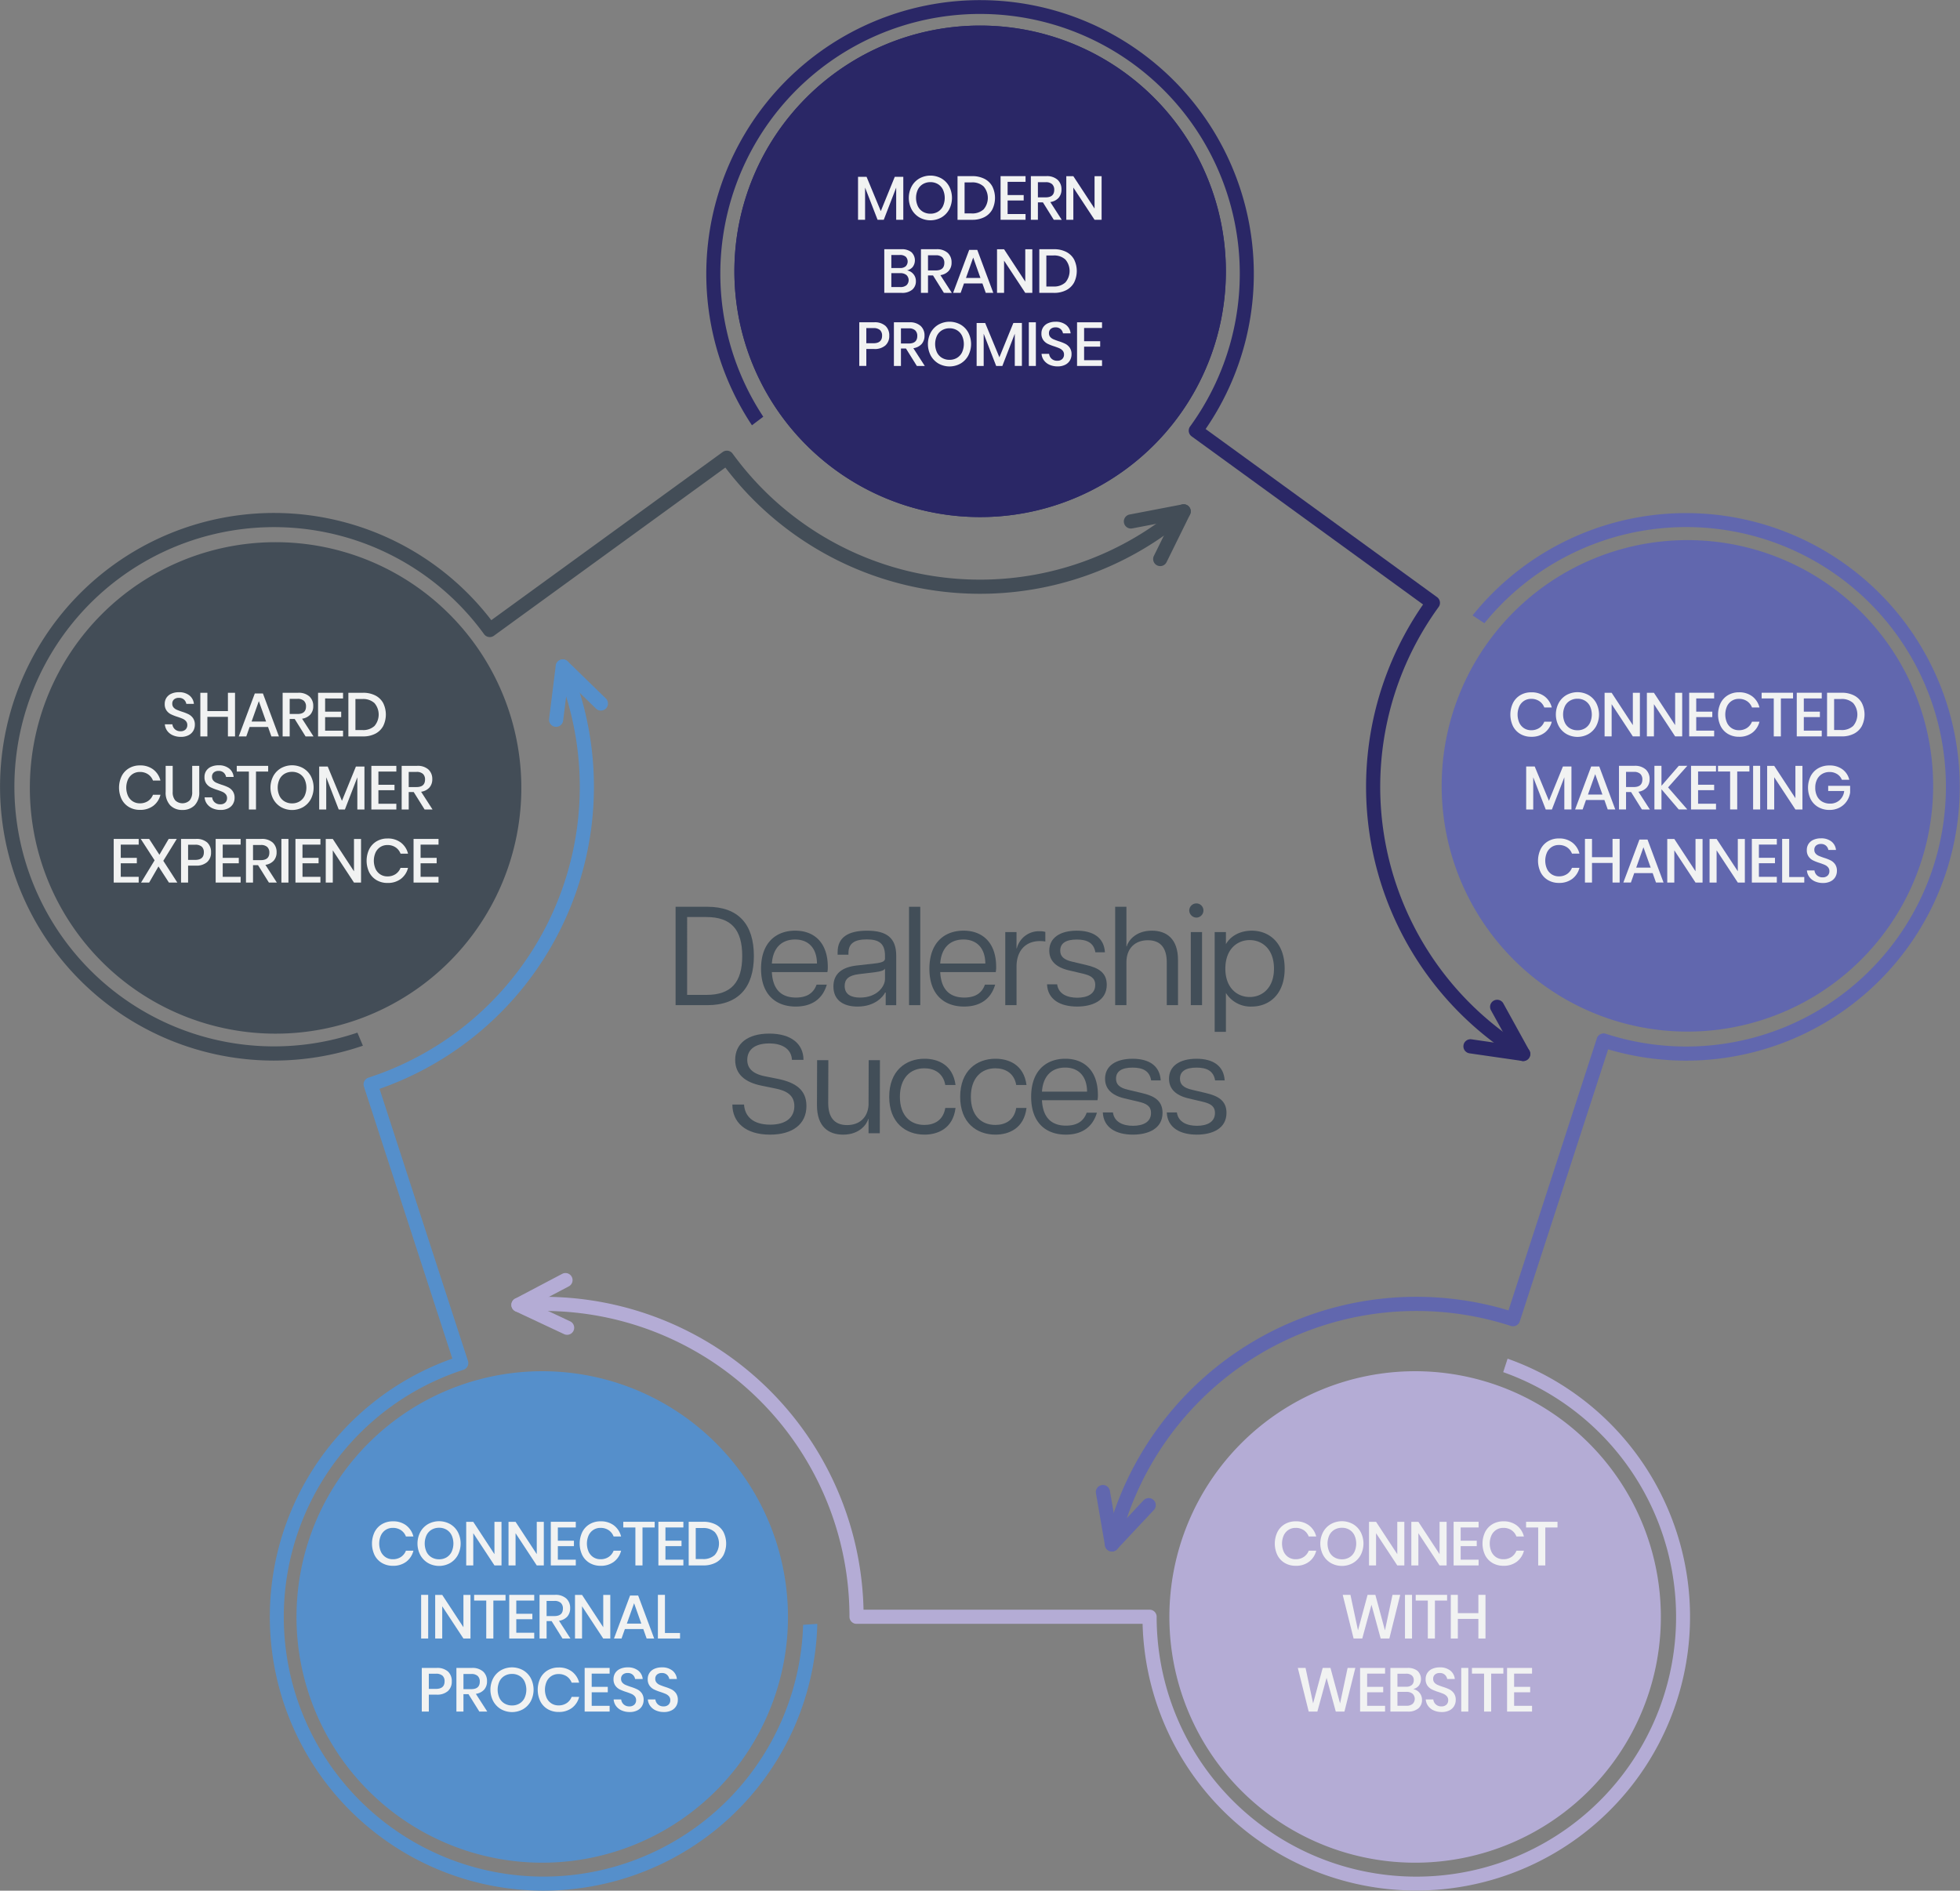 <svg xmlns="http://www.w3.org/2000/svg" xmlns:xlink="http://www.w3.org/1999/xlink" id="Group_14243" data-name="Group 14243" width="684.241" height="660.038" viewBox="0 0 684.241 660.038"><rect x="0" y="0" width="684.241" height="660.038" fill="#808080" stroke="none"/><defs><clipPath id="clip-path"><rect id="Rectangle_12136" data-name="Rectangle 12136" width="684.241" height="660.038" fill="none"></rect></clipPath></defs><g id="Group_14242" data-name="Group 14242" clip-path="url(#clip-path)"><path id="Path_17221" data-name="Path 17221" d="M14.4,347.342a85.789,85.789,0,1,0,85.788-85.788A85.788,85.788,0,0,0,14.4,347.342" transform="translate(-3.979 -72.275)" fill="#434d57"></path><path id="Path_17222" data-name="Path 17222" d="M143.031,747.274a85.789,85.789,0,1,0,85.788-85.788,85.788,85.788,0,0,0-85.788,85.788" transform="translate(-39.524 -182.788)" fill="#558fcb"></path><path id="Path_17223" data-name="Path 17223" d="M564.114,747.274A85.789,85.789,0,1,0,649.9,661.486a85.788,85.788,0,0,0-85.788,85.788" transform="translate(-155.881 -182.788)" fill="#b4acd5"></path><path id="Path_17224" data-name="Path 17224" d="M354.275,98.131a85.789,85.789,0,1,0,85.788-85.788,85.789,85.789,0,0,0-85.788,85.788" transform="translate(-97.896 -3.411)" fill="#2a2766"></path><path id="Path_17225" data-name="Path 17225" d="M737.577,335.4a6.963,6.963,0,0,1,2.5,3.864H737.47a4.643,4.643,0,0,0-1.717-2.191,4.962,4.962,0,0,0-2.882-.81,4.475,4.475,0,0,0-2.428.669,4.605,4.605,0,0,0-1.685,1.91,7.116,7.116,0,0,0,0,5.785,4.61,4.61,0,0,0,1.685,1.91,4.48,4.48,0,0,0,2.428.669,4.967,4.967,0,0,0,2.882-.809,4.654,4.654,0,0,0,1.717-2.17h2.612a6.911,6.911,0,0,1-2.5,3.853,7.471,7.471,0,0,1-4.662,1.415,7.371,7.371,0,0,1-3.822-.983,6.645,6.645,0,0,1-2.568-2.741,9.384,9.384,0,0,1,0-8.052,6.719,6.719,0,0,1,2.568-2.753,7.314,7.314,0,0,1,3.822-.993,7.436,7.436,0,0,1,4.662,1.425" transform="translate(-200.509 -92.287)" fill="#f2f2f9"></path><path id="Path_17226" data-name="Path 17226" d="M759.7,334.91a7.1,7.1,0,0,1,2.7,2.774,8.754,8.754,0,0,1,0,8.052,7.187,7.187,0,0,1-2.7,2.785,7.856,7.856,0,0,1-7.685,0,7.245,7.245,0,0,1-2.709-2.785,8.652,8.652,0,0,1,0-8.052,7.162,7.162,0,0,1,2.709-2.774,7.931,7.931,0,0,1,7.685,0m-6.444,1.964a4.558,4.558,0,0,0-1.781,1.921,6.979,6.979,0,0,0,0,5.828,4.55,4.55,0,0,0,1.781,1.921,5.07,5.07,0,0,0,2.612.669,4.977,4.977,0,0,0,2.58-.669,4.58,4.58,0,0,0,1.769-1.921,6.979,6.979,0,0,0,0-5.828,4.588,4.588,0,0,0-1.769-1.921,4.984,4.984,0,0,0-2.58-.669,5.077,5.077,0,0,0-2.612.669" transform="translate(-206.781 -92.271)" fill="#f2f2f9"></path><path id="Path_17227" data-name="Path 17227" d="M784.9,349.433h-2.46l-7.405-11.247v11.247h-2.461V334.215h2.461l7.405,11.289V334.215h2.46Z" transform="translate(-213.483 -92.353)" fill="#f2f2f9"></path><path id="Path_17228" data-name="Path 17228" d="M806.044,349.433h-2.46l-7.405-11.247v11.247h-2.461V334.215h2.461l7.405,11.289V334.215h2.46Z" transform="translate(-219.327 -92.353)" fill="#f2f2f9"></path><path id="Path_17229" data-name="Path 17229" d="M817.327,336.17v4.619h5.613v1.9h-5.613v4.728h6.26v2.007h-8.72V334.184h8.72v1.986Z" transform="translate(-225.171 -92.345)" fill="#f2f2f9"></path><path id="Path_17230" data-name="Path 17230" d="M841.5,335.4a6.963,6.963,0,0,1,2.5,3.864h-2.612a4.648,4.648,0,0,0-1.717-2.191,4.962,4.962,0,0,0-2.882-.81,4.471,4.471,0,0,0-2.428.669,4.609,4.609,0,0,0-1.686,1.91,7.117,7.117,0,0,0,0,5.785,4.613,4.613,0,0,0,1.686,1.91,4.477,4.477,0,0,0,2.428.669,4.966,4.966,0,0,0,2.882-.809,4.66,4.66,0,0,0,1.717-2.17h2.612a6.911,6.911,0,0,1-2.5,3.853,7.472,7.472,0,0,1-4.663,1.415,7.368,7.368,0,0,1-3.821-.983,6.642,6.642,0,0,1-2.568-2.741,9.385,9.385,0,0,1,0-8.052,6.716,6.716,0,0,1,2.568-2.753,7.312,7.312,0,0,1,3.821-.993A7.436,7.436,0,0,1,841.5,335.4" transform="translate(-229.226 -92.287)" fill="#f2f2f9"></path><path id="Path_17231" data-name="Path 17231" d="M862.283,334.184v1.986h-4.252v13.254h-2.484V336.171h-4.23v-1.986Z" transform="translate(-235.244 -92.345)" fill="#f2f2f9"></path><path id="Path_17232" data-name="Path 17232" d="M871.468,336.17v4.619h5.611v1.9h-5.611v4.728h6.26v2.007h-8.72V334.184h8.72v1.986Z" transform="translate(-240.132 -92.345)" fill="#f2f2f9"></path><path id="Path_17233" data-name="Path 17233" d="M896.509,345.808a6.491,6.491,0,0,1-2.74,2.667,9.128,9.128,0,0,1-4.307.949h-5.094v-15.24h5.094a9.215,9.215,0,0,1,4.307.939,6.449,6.449,0,0,1,2.74,2.644,9.067,9.067,0,0,1,0,8.041m-3.031-.032a6.17,6.17,0,0,0,0-7.987,5.807,5.807,0,0,0-4.21-1.424h-2.439V347.2h2.439a5.807,5.807,0,0,0,4.21-1.425" transform="translate(-244.376 -92.345)" fill="#f2f2f9"></path><path id="Path_17234" data-name="Path 17234" d="M749.057,369.765v15h-2.482V373.521l-4.339,11.247h-2.158l-4.361-11.247v11.247h-2.46v-15h2.978l4.966,11.98,4.878-11.98Z" transform="translate(-202.62 -102.177)" fill="#f2f2f9"></path><path id="Path_17235" data-name="Path 17235" d="M767.828,381.465H761.4l-1.166,3.3H757.6l5.611-15h2.829l5.591,15h-2.635Zm-.691-1.9-2.526-7.123-2.526,7.123Z" transform="translate(-209.346 -102.177)" fill="#f2f2f9"></path><path id="Path_17236" data-name="Path 17236" d="M787.529,384.677l-3.8-6.087h-1.748v6.087h-2.461v-15.24H784.9a5.56,5.56,0,0,1,3.961,1.274,4.412,4.412,0,0,1,1.35,3.367,4.294,4.294,0,0,1-1,2.936,4.786,4.786,0,0,1-2.9,1.468l3.993,6.2Zm-5.547-7.836H784.7q2.981,0,2.979-2.633a2.6,2.6,0,0,0-.724-1.953,3.139,3.139,0,0,0-2.256-.7h-2.719Z" transform="translate(-215.404 -102.086)" fill="#f2f2f9"></path><path id="Path_17237" data-name="Path 17237" d="M802.129,376.971l6.713,7.706h-3l-6.022-7.059v7.059h-2.461v-15.24h2.461v6.973l6.043-6.973h2.979Z" transform="translate(-220.333 -102.086)" fill="#f2f2f9"></path><path id="Path_17238" data-name="Path 17238" d="M818.223,371.423v4.619h5.611v1.9h-5.611v4.728h6.26v2.007h-8.72v-15.24h8.72v1.986Z" transform="translate(-225.419 -102.086)" fill="#f2f2f9"></path><path id="Path_17239" data-name="Path 17239" d="M840.479,369.437v1.987h-4.253v13.254h-2.482V371.423h-4.231v-1.987Z" transform="translate(-229.218 -102.086)" fill="#f2f2f9"></path><rect id="Rectangle_12127" data-name="Rectangle 12127" width="2.461" height="15.241" transform="translate(613.096 267.35)" fill="#f2f2f9"></rect><path id="Path_17240" data-name="Path 17240" d="M867.044,384.686h-2.461l-7.405-11.247v11.247h-2.46V369.467h2.46l7.405,11.289V369.467h2.461Z" transform="translate(-236.183 -102.094)" fill="#f2f2f9"></path><path id="Path_17241" data-name="Path 17241" d="M887.183,370.6a6.3,6.3,0,0,1,2.4,3.648h-2.591a4.131,4.131,0,0,0-1.629-1.964,4.826,4.826,0,0,0-2.687-.735,4.944,4.944,0,0,0-2.559.669,4.617,4.617,0,0,0-1.769,1.9,6.211,6.211,0,0,0-.638,2.893,6.462,6.462,0,0,0,.648,3,4.5,4.5,0,0,0,1.824,1.911,5.5,5.5,0,0,0,2.731.659,4.817,4.817,0,0,0,3.26-1.177,5,5,0,0,0,1.64-3.227h-5.591V376.36h7.664v2.353a7.3,7.3,0,0,1-1.2,3.055,6.856,6.856,0,0,1-2.482,2.191,7.406,7.406,0,0,1-3.529.821,7.663,7.663,0,0,1-3.93-.994,6.783,6.783,0,0,1-2.633-2.752,9.186,9.186,0,0,1,0-8.052,6.725,6.725,0,0,1,2.623-2.741,7.665,7.665,0,0,1,3.918-.983,7.427,7.427,0,0,1,4.532,1.339" transform="translate(-241.837 -102.037)" fill="#f2f2f9"></path><path id="Path_17242" data-name="Path 17242" d="M751.3,405.906a6.96,6.96,0,0,1,2.5,3.864h-2.612a4.637,4.637,0,0,0-1.716-2.191,4.961,4.961,0,0,0-2.882-.81,4.475,4.475,0,0,0-2.428.669,4.6,4.6,0,0,0-1.684,1.911,7.115,7.115,0,0,0,0,5.785,4.6,4.6,0,0,0,1.684,1.911,4.481,4.481,0,0,0,2.428.669,4.966,4.966,0,0,0,2.882-.809,4.649,4.649,0,0,0,1.716-2.17H753.8a6.908,6.908,0,0,1-2.5,3.853A7.475,7.475,0,0,1,746.637,420a7.368,7.368,0,0,1-3.821-.983,6.653,6.653,0,0,1-2.569-2.741,9.4,9.4,0,0,1,0-8.052,6.728,6.728,0,0,1,2.569-2.753,7.312,7.312,0,0,1,3.821-.993,7.44,7.44,0,0,1,4.663,1.425" transform="translate(-204.301 -111.77)" fill="#f2f2f9"></path><path id="Path_17243" data-name="Path 17243" d="M774.836,404.689v15.24h-2.482v-6.843h-7.167v6.843h-2.46v-15.24h2.46v6.39h7.167v-6.39Z" transform="translate(-210.763 -111.827)" fill="#f2f2f9"></path><path id="Path_17244" data-name="Path 17244" d="M792.227,416.718h-6.433l-1.166,3.3h-2.633l5.613-15h2.829l5.59,15h-2.633Zm-.69-1.9-2.526-7.123-2.526,7.123Z" transform="translate(-216.088 -111.918)" fill="#f2f2f9"></path><path id="Path_17245" data-name="Path 17245" d="M816.245,419.938h-2.46l-7.405-11.247v11.247h-2.461V404.72h2.461l7.405,11.289V404.72h2.46Z" transform="translate(-222.146 -111.836)" fill="#f2f2f9"></path><path id="Path_17246" data-name="Path 17246" d="M837.394,419.938h-2.461l-7.4-11.247v11.247h-2.46V404.72h2.46l7.4,11.289V404.72h2.461Z" transform="translate(-227.99 -111.836)" fill="#f2f2f9"></path><path id="Path_17247" data-name="Path 17247" d="M848.679,406.675v4.619h5.611v1.9h-5.611v4.728h6.26v2.007h-8.72V404.689h8.72v1.986Z" transform="translate(-233.834 -111.827)" fill="#f2f2f9"></path><path id="Path_17248" data-name="Path 17248" d="M864.04,418.008h5.267v1.921h-7.728V404.689h2.461Z" transform="translate(-238.079 -111.827)" fill="#f2f2f9"></path><path id="Path_17249" data-name="Path 17249" d="M884.2,417.88a3.914,3.914,0,0,1-1.641,1.544,5.7,5.7,0,0,1-2.7.582,6.753,6.753,0,0,1-2.785-.55,4.854,4.854,0,0,1-1.965-1.544,4.393,4.393,0,0,1-.841-2.288H876.9a2.7,2.7,0,0,0,.853,1.7,2.766,2.766,0,0,0,2,.713,2.374,2.374,0,0,0,1.738-.6,2.082,2.082,0,0,0,.616-1.554,2,2,0,0,0-.454-1.35,3.2,3.2,0,0,0-1.122-.831q-.67-.3-1.834-.691a16,16,0,0,1-2.322-.906,4.212,4.212,0,0,1-1.522-1.317,3.777,3.777,0,0,1-.626-2.267,3.867,3.867,0,0,1,.6-2.159,3.919,3.919,0,0,1,1.727-1.435,6.235,6.235,0,0,1,2.59-.507,5.674,5.674,0,0,1,3.7,1.122,4.237,4.237,0,0,1,1.565,2.936h-2.656a2.594,2.594,0,0,0-.808-1.479,2.539,2.539,0,0,0-1.8-.615,2.493,2.493,0,0,0-1.662.529,1.881,1.881,0,0,0-.625,1.522,1.911,1.911,0,0,0,.431,1.285,3.02,3.02,0,0,0,1.09.8q.659.291,1.8.68a15.829,15.829,0,0,1,2.365.918,4.286,4.286,0,0,1,1.553,1.349,3.9,3.9,0,0,1,.638,2.332,4.174,4.174,0,0,1-.54,2.083" transform="translate(-241.574 -111.753)" fill="#f2f2f9"></path><path id="Path_17250" data-name="Path 17250" d="M321.286,654.787A95.537,95.537,0,0,1,240.7,746.734a96.885,96.885,0,0,1-15.158,1.2,95.61,95.61,0,0,1-31.67-185.744c-.179-.54-.381-1.156-.608-1.859l-30.258-93.112a2.47,2.47,0,0,1,1.583-3.113A106.77,106.77,0,0,0,230.15,321.5a2.47,2.47,0,0,1,4.559-1.9,111.707,111.707,0,0,1-66.251,148.417c4.749,14.611,30.25,93.1,30.848,94.922a2.369,2.369,0,0,1,.125.562,2.469,2.469,0,0,1-1.7,2.6,90.671,90.671,0,1,0,118.6,89.021" transform="translate(-35.959 -87.893)" fill="#558fcb"></path><path id="Path_17251" data-name="Path 17251" d="M594.47,647.187a95.573,95.573,0,1,1-127.423,92.568l-1.955,0-97.905,0a2.47,2.47,0,0,1-2.47-2.468A106.771,106.771,0,0,0,249.348,630.875a2.471,2.471,0,0,1-.4-4.925A111.712,111.712,0,0,1,369.628,734.822c15.37,0,97.935,0,99.812-.007a2.725,2.725,0,0,1,.615.066,2.469,2.469,0,0,1,1.9,2.407,90.668,90.668,0,1,0,120.981-85.4" transform="translate(-68.164 -172.867)" fill="#b4acd5"></path><path id="Path_17252" data-name="Path 17252" d="M661.361,283.2a95.573,95.573,0,1,1,47.328,151.488c-.171.542-.37,1.158-.6,1.861l-30.251,93.116a2.469,2.469,0,0,1-3.112,1.586,106.771,106.771,0,0,0-136.861,76.838,2.469,2.469,0,0,1-2.4,1.9,2.439,2.439,0,0,1-.572-.067,2.47,2.47,0,0,1-1.832-2.974A111.7,111.7,0,0,1,673.9,525.813c4.745-14.6,30.236-93.056,30.835-94.923a2.469,2.469,0,0,1,3.13-1.637A90.672,90.672,0,1,0,665.495,285.94" transform="translate(-147.282 -68.361)" fill="#6167ae"></path><path id="Path_17253" data-name="Path 17253" d="M356.641,148.461a95.572,95.572,0,1,1,158.381,1.314c.458.331.982.711,1.583,1.146l79.209,57.543a2.468,2.468,0,0,1,.546,3.448,106.771,106.771,0,0,0,30.785,153.908,2.47,2.47,0,1,1-2.57,4.218,111.707,111.707,0,0,1-33.64-159.012c-12.428-9.031-79.2-57.541-80.752-58.66a2.57,2.57,0,0,1-.467-.423,2.47,2.47,0,0,1-.119-3.059,90.672,90.672,0,1,0-149-3.4" transform="translate(-94.135)" fill="#2a2766"></path><path id="Path_17254" data-name="Path 17254" d="M124.771,420.57a90.636,90.636,0,1,1,44.217-139.11,2.465,2.465,0,0,0,3.492.517c1.574-1.151,68.319-49.644,80.744-58.672A111.708,111.708,0,0,0,414.85,240.452a2.471,2.471,0,0,0-3.219-3.749,106.763,106.763,0,0,1-154.344-16.215q-.783-1.023-1.542-2.066a2.471,2.471,0,0,0-3.449-.545L173.09,275.428c-.6.434-1.122.815-1.579,1.151A95.616,95.616,0,0,0,52.243,249.572,95.575,95.575,0,0,0,95.567,430.324a96.005,96.005,0,0,0,31.121-5.19" transform="translate(0 -60.075)" fill="#434d57"></path><path id="Path_17255" data-name="Path 17255" d="M267.332,341.64a2.847,2.847,0,0,1-.312-.018,2.473,2.473,0,0,1-2.144-2.758l2.33-18.626a2.47,2.47,0,0,1,4.173-1.462l13.306,12.952a2.469,2.469,0,1,1-3.445,3.538l-9.749-9.489-1.714,13.7a2.47,2.47,0,0,1-2.447,2.164" transform="translate(-73.188 -87.894)" fill="#558fcb"></path><path id="Path_17256" data-name="Path 17256" d="M354.275,98.131a85.789,85.789,0,1,0,85.788-85.788,85.789,85.789,0,0,0-85.788,85.788" transform="translate(-97.896 -3.411)" fill="#2a2766"></path><path id="Path_17257" data-name="Path 17257" d="M266.139,635.687a2.459,2.459,0,0,1-1.047-.235L248.1,627.48a2.468,2.468,0,0,1-.1-4.421l16.429-8.653a2.47,2.47,0,0,1,2.3,4.372l-12.036,6.339,12.5,5.862a2.47,2.47,0,0,1-1.049,4.708" transform="translate(-68.164 -169.699)" fill="#b4acd5"></path><path id="Path_17258" data-name="Path 17258" d="M534.259,739.563a2.468,2.468,0,0,1-2.433-2.05l-3.152-18.3a2.471,2.471,0,0,1,4.87-.838l2.309,13.406,9.437-10.075a2.469,2.469,0,1,1,3.605,3.375l-12.832,13.7a2.472,2.472,0,0,1-1.8.78" transform="translate(-146.078 -197.941)" fill="#6167ae"></path><path id="Path_17259" data-name="Path 17259" d="M726.8,503.671a2.346,2.346,0,0,1-.354-.026l-18.377-2.656a2.47,2.47,0,0,1,.708-4.889l13.464,1.947-6.667-12.091a2.469,2.469,0,0,1,4.325-2.384l9.065,16.437a2.471,2.471,0,0,1-2.164,3.662" transform="translate(-195.075 -133.272)" fill="#2a2766"></path><path id="Path_17260" data-name="Path 17260" d="M554.844,264.846a2.472,2.472,0,0,1-2.214-3.561l6.012-12.2-13.558,2.6a2.469,2.469,0,1,1-.932-4.85l18.434-3.54a2.47,2.47,0,0,1,2.682,3.515l-8.206,16.659a2.471,2.471,0,0,1-2.217,1.379" transform="translate(-149.811 -67.216)" fill="#434d57"></path><path id="Path_17261" data-name="Path 17261" d="M325.914,437.438H337c10.891,0,16.239,6.182,16.239,17.172,0,10.94-5.348,17.171-16.239,17.171H325.914ZM336.658,468.2c8.684,0,12.511-4.416,12.511-13.59s-3.827-13.591-12.511-13.591h-6.721V468.2Z" transform="translate(-90.059 -120.877)" fill="#424e58"></path><path id="Path_17262" data-name="Path 17262" d="M367.132,462.259c0-9.273,5.4-13.3,11.922-13.3,6.574,0,11.383,4.121,11.383,12.658a8.7,8.7,0,0,1-.148,1.816H370.91c.294,5.985,3.238,8.879,8.389,8.879,3.141,0,5.986-1.03,7.213-4.513h3.581c-1.669,5.642-5.985,7.654-10.843,7.654-7.016,0-12.118-4.219-12.118-13.2m19.526-1.816c-.049-5.348-2.944-8.39-7.654-8.39-4.465,0-7.7,2.7-8.095,8.39Z" transform="translate(-101.449 -124.061)" fill="#424e58"></path><path id="Path_17263" data-name="Path 17263" d="M402.045,468.441c0-4.514,3.091-6.722,8.046-7.31l6.525-.737c2.649-.294,3.434-.834,3.434-1.667V457.7c0-4.317-2.158-5.691-6.377-5.691s-6.378,1.373-6.378,4.759v.588h-3.778v-.932c0-5.1,3.631-7.457,10.3-7.457,6.917,0,10.155,2.6,10.155,8.733v17.27H420.3v-4.415h-.2c-.588,1.275-3.385,4.906-9.665,4.906-4.857,0-8.389-2.208-8.389-7.015m9.322,3.875c5.936,0,8.683-3.925,8.683-6.475v-3.68c-.2.54-1.03.981-3.679,1.324l-5.348.638c-3.777.442-5.053,1.864-5.053,4.121,0,2.944,2.208,4.072,5.4,4.072" transform="translate(-111.097 -124.061)" fill="#424e58"></path><rect id="Rectangle_12128" data-name="Rectangle 12128" width="3.925" height="34.343" transform="translate(317.342 316.561)" fill="#424e58"></rect><path id="Path_17264" data-name="Path 17264" d="M448.347,462.259c0-9.273,5.4-13.3,11.922-13.3,6.574,0,11.383,4.121,11.383,12.658a8.753,8.753,0,0,1-.147,1.816h-19.38c.295,5.985,3.238,8.879,8.389,8.879,3.141,0,5.986-1.03,7.213-4.513h3.581c-1.668,5.642-5.986,7.654-10.843,7.654-7.016,0-12.118-4.219-12.118-13.2m19.526-1.816c-.049-5.348-2.944-8.39-7.654-8.39-4.465,0-7.7,2.7-8.1,8.39Z" transform="translate(-123.891 -124.061)" fill="#424e58"></path><path id="Path_17265" data-name="Path 17265" d="M484.954,449.529h3.925v5.691h.1a7.943,7.943,0,0,1,8.045-5.986,6.206,6.206,0,0,1,1.913.245v3.336a11.982,11.982,0,0,0-1.864-.147c-5.152,0-8.193,3.483-8.193,8.929v13.443h-3.925Z" transform="translate(-134.007 -124.136)" fill="#424e58"></path><path id="Path_17266" data-name="Path 17266" d="M505.091,467.706h3.532c.491,3.483,3.679,4.66,7.016,4.66,3.483,0,6.28-1.275,6.28-4.464,0-2.5-1.717-3.336-4.465-3.974l-4.809-1.128c-4.513-1.079-6.77-3.385-6.77-6.868,0-4.514,3.826-6.967,9.615-6.967,5.742,0,9.518,2.453,9.814,7.555h-3.338c-.54-3.336-2.942-4.464-6.476-4.464-3.728,0-5.789,1.226-5.789,3.876,0,1.962,1.179,3.188,4.269,3.875l4.759,1.129c4.219.981,7.213,2.6,7.213,6.918,0,5.593-5.1,7.6-10.352,7.6-5.839,0-10.254-2.4-10.5-7.751" transform="translate(-139.571 -124.062)" fill="#424e58"></path><path id="Path_17267" data-name="Path 17267" d="M549.4,449.114c-4.514,0-7.507,2.845-7.507,7.7v14.964h-3.925V437.438h3.925v13.835h.1c.441-1.717,2.895-5.495,8.782-5.495,5.053,0,9.125,2.748,9.125,10.254v15.749h-3.925V456.817c0-4.857-2.06-7.7-6.574-7.7" transform="translate(-148.656 -120.877)" fill="#424e58"></path><path id="Path_17268" data-name="Path 17268" d="M576.2,435.811a2.46,2.46,0,0,1,2.453,2.453,2.5,2.5,0,0,1-2.453,2.5,2.545,2.545,0,0,1-2.5-2.5,2.5,2.5,0,0,1,2.5-2.453m-1.963,10.008h3.925v25.512h-3.925Z" transform="translate(-158.529 -120.427)" fill="#424e58"></path><path id="Path_17269" data-name="Path 17269" d="M585.966,449.454h3.925v4.219c1.765-3.091,5.25-4.71,9.028-4.71,5.886,0,11.48,4.023,11.48,13.247,0,9.174-5.593,13.246-11.48,13.246a10.134,10.134,0,0,1-9.028-4.759v13.59h-3.925Zm12.216,22.667c4.366,0,8.488-3.14,8.488-9.911,0-6.82-4.122-9.96-8.488-9.96-4.318,0-8.488,3.14-8.488,9.96,0,6.771,4.17,9.911,8.488,9.911" transform="translate(-161.919 -124.061)" fill="#424e58"></path><path id="Path_17270" data-name="Path 17270" d="M353.3,523.389h4.072c.246,3.925,2.944,7.015,9.125,7.015,5.642,0,8.439-2.6,8.439-6.475,0-3.827-2.746-5.4-6.77-6.182l-4.563-.932c-5.984-1.177-9.322-4.072-9.322-9.027,0-5.593,4.22-9.174,11.922-9.174,7.6,0,11.923,3.581,11.923,9.174H374.1c-.148-3.287-2.7-5.74-7.948-5.74-5.446,0-7.653,2.551-7.653,5.74,0,2.8,1.717,4.857,6.231,5.74l4.415.884c6.28,1.275,10.009,3.875,10.009,9.468,0,6.378-4.858,10.008-12.708,10.008-8.635,0-13.148-4.366-13.148-10.5" transform="translate(-97.627 -137.781)" fill="#424e58"></path><path id="Path_17271" data-name="Path 17271" d="M404.612,534.092c4.267,0,7.212-2.551,7.506-6.967l.049-15.7h3.925l-.049,25.512h-3.925v-5h-.1c-.442,1.717-2.895,5.494-8.782,5.494-5.054,0-9.126-2.747-9.126-10.254l.05-15.748h3.924l-.049,14.963c0,4.857,2.061,7.7,6.575,7.7" transform="translate(-108.904 -141.322)" fill="#424e58"></path><path id="Path_17272" data-name="Path 17272" d="M428.958,524.043c0-9.076,5.74-13.3,12.315-13.3,4.562,0,9.91,2.012,10.842,9.175h-3.581c-.737-4.268-3.974-5.839-7.31-5.839-4.955,0-8.537,3.484-8.537,9.96s3.582,9.812,8.537,9.812c3.385,0,6.574-1.521,7.31-5.937h3.581c-.883,7.262-6.28,9.322-10.842,9.322-6.575,0-12.315-4.17-12.315-13.2" transform="translate(-118.533 -141.134)" fill="#424e58"></path><path id="Path_17273" data-name="Path 17273" d="M463.193,524.043c0-9.076,5.741-13.3,12.315-13.3,4.562,0,9.911,2.012,10.842,9.175h-3.581c-.737-4.268-3.973-5.839-7.311-5.839-4.954,0-8.536,3.484-8.536,9.96s3.582,9.812,8.536,9.812c3.385,0,6.574-1.521,7.311-5.937h3.581c-.884,7.262-6.28,9.322-10.842,9.322-6.574,0-12.315-4.17-12.315-13.2" transform="translate(-127.994 -141.134)" fill="#424e58"></path><path id="Path_17274" data-name="Path 17274" d="M497.429,524.044c0-9.273,5.4-13.3,11.922-13.3,6.574,0,11.383,4.121,11.383,12.658a8.752,8.752,0,0,1-.147,1.816h-19.38c.294,5.985,3.238,8.879,8.39,8.879,3.139,0,5.985-1.03,7.211-4.513h3.581c-1.668,5.642-5.985,7.654-10.842,7.654-7.017,0-12.119-4.219-12.119-13.2m19.526-1.816c-.049-5.348-2.942-8.39-7.654-8.39-4.464,0-7.7,2.7-8.095,8.39Z" transform="translate(-137.454 -141.134)" fill="#424e58"></path><path id="Path_17275" data-name="Path 17275" d="M532,529.49h3.532c.491,3.483,3.681,4.66,7.016,4.66,3.483,0,6.28-1.275,6.28-4.464,0-2.5-1.717-3.336-4.465-3.974l-4.807-1.128c-4.514-1.079-6.77-3.385-6.77-6.868,0-4.514,3.826-6.967,9.615-6.967,5.74,0,9.518,2.453,9.812,7.555H548.88c-.54-3.335-2.944-4.464-6.476-4.464-3.728,0-5.789,1.227-5.789,3.876,0,1.962,1.177,3.189,4.268,3.876l4.76,1.128c4.219.981,7.211,2.6,7.211,6.918,0,5.593-5.1,7.6-10.351,7.6-5.838,0-10.253-2.4-10.5-7.751" transform="translate(-147.008 -141.134)" fill="#424e58"></path><path id="Path_17276" data-name="Path 17276" d="M562.849,529.49h3.532c.491,3.483,3.681,4.66,7.016,4.66,3.483,0,6.28-1.275,6.28-4.464,0-2.5-1.717-3.336-4.465-3.974l-4.807-1.128c-4.514-1.079-6.77-3.385-6.77-6.868,0-4.514,3.826-6.967,9.615-6.967,5.74,0,9.518,2.453,9.812,7.555h-3.336c-.54-3.335-2.944-4.464-6.476-4.464-3.728,0-5.789,1.227-5.789,3.876,0,1.962,1.177,3.189,4.268,3.876l4.76,1.128c4.219.981,7.211,2.6,7.211,6.918,0,5.593-5.1,7.6-10.351,7.6-5.838,0-10.253-2.4-10.5-7.751" transform="translate(-155.531 -141.134)" fill="#424e58"></path><path id="Path_17277" data-name="Path 17277" d="M429.723,85.3v15h-2.482V89.056L422.9,100.3h-2.158l-4.361-11.247V100.3h-2.46v-15H416.9l4.965,11.98,4.879-11.98Z" transform="translate(-114.379 -23.571)" fill="#f1f2f2"></path><path id="Path_17278" data-name="Path 17278" d="M449.8,85.7a7.1,7.1,0,0,1,2.7,2.774,8.743,8.743,0,0,1,0,8.052,7.178,7.178,0,0,1-2.7,2.785,7.856,7.856,0,0,1-7.685,0,7.249,7.249,0,0,1-2.709-2.785,8.653,8.653,0,0,1,0-8.052,7.166,7.166,0,0,1,2.709-2.774,7.931,7.931,0,0,1,7.685,0m-6.443,1.964a4.558,4.558,0,0,0-1.781,1.921,6.978,6.978,0,0,0,0,5.828,4.55,4.55,0,0,0,1.781,1.921,5.069,5.069,0,0,0,2.612.669,4.977,4.977,0,0,0,2.58-.669,4.584,4.584,0,0,0,1.769-1.921,6.985,6.985,0,0,0,0-5.828,4.592,4.592,0,0,0-1.769-1.921,4.984,4.984,0,0,0-2.58-.669,5.076,5.076,0,0,0-2.612.669" transform="translate(-121.146 -23.406)" fill="#f1f2f2"></path><path id="Path_17279" data-name="Path 17279" d="M474.06,96.6a6.494,6.494,0,0,1-2.742,2.667,9.123,9.123,0,0,1-4.307.949h-5.094V84.971h5.094a9.21,9.21,0,0,1,4.307.939,6.453,6.453,0,0,1,2.742,2.644,9.08,9.08,0,0,1,0,8.041m-3.033-.032a6.165,6.165,0,0,0,0-7.987,5.8,5.8,0,0,0-4.209-1.424h-2.44V97.988h2.44a5.8,5.8,0,0,0,4.209-1.425" transform="translate(-127.641 -23.48)" fill="#f1f2f2"></path><path id="Path_17280" data-name="Path 17280" d="M485.139,86.958v4.619h5.611v1.9h-5.611V98.2h6.26v2.007h-8.72V84.971h8.72v1.986Z" transform="translate(-133.378 -23.48)" fill="#f1f2f2"></path><path id="Path_17281" data-name="Path 17281" d="M505.3,100.212l-3.8-6.087h-1.748v6.087h-2.461V84.972h5.375a5.56,5.56,0,0,1,3.961,1.274,4.411,4.411,0,0,1,1.35,3.367,4.294,4.294,0,0,1-1,2.936,4.786,4.786,0,0,1-2.9,1.468l3.992,6.2Zm-5.548-7.836h2.72q2.981,0,2.979-2.633a2.6,2.6,0,0,0-.724-1.953,3.139,3.139,0,0,0-2.256-.7h-2.72Z" transform="translate(-137.417 -23.48)" fill="#f1f2f2"></path><path id="Path_17282" data-name="Path 17282" d="M526.712,100.22h-2.46l-7.405-11.247V100.22h-2.461V85h2.461l7.405,11.289V85h2.46Z" transform="translate(-142.14 -23.489)" fill="#f1f2f2"></path><path id="Path_17283" data-name="Path 17283" d="M436.763,128.923a3.694,3.694,0,0,1,.853,2.418,3.79,3.79,0,0,1-1.274,3.011,5.454,5.454,0,0,1-3.691,1.112h-6.065V120.224h5.957a5.312,5.312,0,0,1,3.508,1.025,3.926,3.926,0,0,1,.464,5.16,3.661,3.661,0,0,1-1.987,1.2,3.773,3.773,0,0,1,2.235,1.317m-7.717-2.137h3.044a2.881,2.881,0,0,0,1.976-.605,2.4,2.4,0,0,0,0-3.346,3.033,3.033,0,0,0-2.062-.6h-2.958Zm5.278,6.012a2.452,2.452,0,0,0-.011-3.573,3.31,3.31,0,0,0-2.18-.647h-3.087v4.857h3.108a3.3,3.3,0,0,0,2.17-.637" transform="translate(-117.878 -33.221)" fill="#f1f2f2"></path><path id="Path_17284" data-name="Path 17284" d="M452.283,135.464l-3.8-6.087h-1.749v6.087h-2.461v-15.24h5.375a5.564,5.564,0,0,1,3.961,1.274,4.416,4.416,0,0,1,1.349,3.367,4.287,4.287,0,0,1-1,2.936,4.777,4.777,0,0,1-2.9,1.468l3.993,6.2Zm-5.548-7.836h2.72q2.979,0,2.979-2.633a2.6,2.6,0,0,0-.723-1.953,3.139,3.139,0,0,0-2.256-.7h-2.72Z" transform="translate(-122.766 -33.221)" fill="#f1f2f2"></path><path id="Path_17285" data-name="Path 17285" d="M470.016,132.253h-6.433l-1.166,3.3h-2.633l5.613-15h2.828l5.59,15h-2.633Zm-.69-1.9L466.8,123.23l-2.526,7.123Z" transform="translate(-127.052 -33.312)" fill="#f1f2f2"></path><path id="Path_17286" data-name="Path 17286" d="M493.289,135.473h-2.461l-7.4-11.247v11.247h-2.461V120.254h2.461l7.4,11.289V120.254h2.461Z" transform="translate(-132.904 -33.23)" fill="#f1f2f2"></path><path id="Path_17287" data-name="Path 17287" d="M513.509,131.848a6.494,6.494,0,0,1-2.742,2.667,9.123,9.123,0,0,1-4.307.95h-5.094V120.224h5.094a9.21,9.21,0,0,1,4.307.939,6.457,6.457,0,0,1,2.742,2.644,9.08,9.08,0,0,1,0,8.041m-3.033-.032a6.164,6.164,0,0,0,0-7.986,5.8,5.8,0,0,0-4.209-1.425h-2.44v10.836h2.44a5.8,5.8,0,0,0,4.209-1.425" transform="translate(-138.542 -33.221)" fill="#f1f2f2"></path><path id="Path_17288" data-name="Path 17288" d="M416.979,164.8v5.915h-2.461v-15.24H419.7a5.579,5.579,0,0,1,3.961,1.252,4.492,4.492,0,0,1,1.328,3.432,4.369,4.369,0,0,1-1.36,3.4A5.628,5.628,0,0,1,419.7,164.8Zm5.5-4.641a2.581,2.581,0,0,0-.724-1.975,3.308,3.308,0,0,0-2.32-.68h-2.461v5.289h2.461q3.044,0,3.044-2.633" transform="translate(-114.543 -42.963)" fill="#f1f2f2"></path><path id="Path_17289" data-name="Path 17289" d="M439.232,170.717l-3.8-6.087h-1.748v6.087h-2.46v-15.24H436.6a5.561,5.561,0,0,1,3.961,1.274,4.417,4.417,0,0,1,1.35,3.367,4.291,4.291,0,0,1-1,2.936,4.782,4.782,0,0,1-2.9,1.468l3.994,6.2Zm-5.548-7.836h2.72q2.979,0,2.979-2.633a2.6,2.6,0,0,0-.724-1.953,3.139,3.139,0,0,0-2.256-.7h-2.72Z" transform="translate(-119.16 -42.963)" fill="#f1f2f2"></path><path id="Path_17290" data-name="Path 17290" d="M459.016,156.2a7.1,7.1,0,0,1,2.7,2.774,8.743,8.743,0,0,1,0,8.052,7.183,7.183,0,0,1-2.7,2.785,7.856,7.856,0,0,1-7.685,0,7.246,7.246,0,0,1-2.709-2.785,8.658,8.658,0,0,1,0-8.052,7.163,7.163,0,0,1,2.709-2.774,7.931,7.931,0,0,1,7.685,0m-6.444,1.964a4.559,4.559,0,0,0-1.781,1.921,6.985,6.985,0,0,0,0,5.828,4.55,4.55,0,0,0,1.781,1.921,5.073,5.073,0,0,0,2.612.669,4.976,4.976,0,0,0,2.58-.669,4.575,4.575,0,0,0,1.769-1.921,6.978,6.978,0,0,0,0-5.828,4.583,4.583,0,0,0-1.769-1.921,4.982,4.982,0,0,0-2.58-.669,5.08,5.08,0,0,0-2.612.669" transform="translate(-123.693 -42.889)" fill="#f1f2f2"></path><path id="Path_17291" data-name="Path 17291" d="M486.936,155.8v15h-2.484V159.56l-4.339,11.247h-2.158l-4.361-11.247v11.247h-2.461v-15h2.979l4.964,11.98,4.879-11.98Z" transform="translate(-130.188 -43.053)" fill="#f1f2f2"></path><rect id="Rectangle_12129" data-name="Rectangle 12129" width="2.46" height="15.241" transform="translate(359.165 112.513)" fill="#f1f2f2"></rect><path id="Path_17292" data-name="Path 17292" d="M512.367,168.667a3.914,3.914,0,0,1-1.641,1.544,5.7,5.7,0,0,1-2.7.583,6.754,6.754,0,0,1-2.785-.55,4.853,4.853,0,0,1-1.965-1.544,4.393,4.393,0,0,1-.841-2.288h2.633a2.7,2.7,0,0,0,.852,1.7,2.766,2.766,0,0,0,2,.713,2.374,2.374,0,0,0,1.738-.6,2.082,2.082,0,0,0,.616-1.554,2,2,0,0,0-.454-1.35,3.2,3.2,0,0,0-1.122-.831q-.671-.3-1.835-.691a15.994,15.994,0,0,1-2.322-.906,4.212,4.212,0,0,1-1.522-1.317,3.776,3.776,0,0,1-.626-2.267,3.867,3.867,0,0,1,.6-2.159,3.92,3.92,0,0,1,1.727-1.435,6.236,6.236,0,0,1,2.59-.507,5.674,5.674,0,0,1,3.7,1.122,4.236,4.236,0,0,1,1.565,2.936h-2.656a2.593,2.593,0,0,0-.808-1.479,2.539,2.539,0,0,0-1.8-.615,2.494,2.494,0,0,0-1.662.529,1.881,1.881,0,0,0-.625,1.522,1.911,1.911,0,0,0,.431,1.285,3.012,3.012,0,0,0,1.09.8q.659.291,1.8.68a15.828,15.828,0,0,1,2.365.918,4.287,4.287,0,0,1,1.553,1.349,3.9,3.9,0,0,1,.638,2.332,4.173,4.173,0,0,1-.54,2.083" transform="translate(-138.826 -42.888)" fill="#f1f2f2"></path><path id="Path_17293" data-name="Path 17293" d="M522.036,157.462v4.619h5.613v1.9h-5.613v4.728h6.26v2.007h-8.72V155.476h8.72v1.986Z" transform="translate(-143.574 -42.962)" fill="#f1f2f2"></path><path id="Path_17294" data-name="Path 17294" d="M737.577,335.4a6.963,6.963,0,0,1,2.5,3.864H737.47a4.643,4.643,0,0,0-1.717-2.191,4.962,4.962,0,0,0-2.882-.81,4.475,4.475,0,0,0-2.428.669,4.605,4.605,0,0,0-1.685,1.91,7.116,7.116,0,0,0,0,5.785,4.61,4.61,0,0,0,1.685,1.91,4.48,4.48,0,0,0,2.428.669,4.967,4.967,0,0,0,2.882-.809,4.654,4.654,0,0,0,1.717-2.17h2.612a6.911,6.911,0,0,1-2.5,3.853,7.471,7.471,0,0,1-4.662,1.415,7.371,7.371,0,0,1-3.822-.983,6.645,6.645,0,0,1-2.568-2.741,9.384,9.384,0,0,1,0-8.052,6.719,6.719,0,0,1,2.568-2.753,7.314,7.314,0,0,1,3.822-.993,7.436,7.436,0,0,1,4.662,1.425" transform="translate(-200.509 -92.287)" fill="#f2f2f9"></path><path id="Path_17295" data-name="Path 17295" d="M759.7,334.91a7.1,7.1,0,0,1,2.7,2.774,8.754,8.754,0,0,1,0,8.052,7.187,7.187,0,0,1-2.7,2.785,7.856,7.856,0,0,1-7.685,0,7.245,7.245,0,0,1-2.709-2.785,8.652,8.652,0,0,1,0-8.052,7.162,7.162,0,0,1,2.709-2.774,7.931,7.931,0,0,1,7.685,0m-6.444,1.964a4.558,4.558,0,0,0-1.781,1.921,6.979,6.979,0,0,0,0,5.828,4.55,4.55,0,0,0,1.781,1.921,5.07,5.07,0,0,0,2.612.669,4.977,4.977,0,0,0,2.58-.669,4.58,4.58,0,0,0,1.769-1.921,6.979,6.979,0,0,0,0-5.828,4.588,4.588,0,0,0-1.769-1.921,4.984,4.984,0,0,0-2.58-.669,5.077,5.077,0,0,0-2.612.669" transform="translate(-206.781 -92.271)" fill="#f2f2f9"></path><path id="Path_17296" data-name="Path 17296" d="M784.9,349.433h-2.46l-7.405-11.247v11.247h-2.461V334.215h2.461l7.405,11.289V334.215h2.46Z" transform="translate(-213.483 -92.353)" fill="#f2f2f9"></path><path id="Path_17297" data-name="Path 17297" d="M806.044,349.433h-2.46l-7.405-11.247v11.247h-2.461V334.215h2.461l7.405,11.289V334.215h2.46Z" transform="translate(-219.327 -92.353)" fill="#f2f2f9"></path><path id="Path_17298" data-name="Path 17298" d="M817.327,336.17v4.619h5.613v1.9h-5.613v4.728h6.26v2.007h-8.72V334.184h8.72v1.986Z" transform="translate(-225.171 -92.345)" fill="#f2f2f9"></path><path id="Path_17299" data-name="Path 17299" d="M841.5,335.4a6.963,6.963,0,0,1,2.5,3.864h-2.612a4.648,4.648,0,0,0-1.717-2.191,4.962,4.962,0,0,0-2.882-.81,4.471,4.471,0,0,0-2.428.669,4.609,4.609,0,0,0-1.686,1.91,7.117,7.117,0,0,0,0,5.785,4.613,4.613,0,0,0,1.686,1.91,4.477,4.477,0,0,0,2.428.669,4.966,4.966,0,0,0,2.882-.809,4.66,4.66,0,0,0,1.717-2.17h2.612a6.911,6.911,0,0,1-2.5,3.853,7.472,7.472,0,0,1-4.663,1.415,7.368,7.368,0,0,1-3.821-.983,6.642,6.642,0,0,1-2.568-2.741,9.385,9.385,0,0,1,0-8.052,6.716,6.716,0,0,1,2.568-2.753,7.312,7.312,0,0,1,3.821-.993A7.436,7.436,0,0,1,841.5,335.4" transform="translate(-229.226 -92.287)" fill="#f2f2f9"></path><path id="Path_17300" data-name="Path 17300" d="M862.283,334.184v1.986h-4.252v13.254h-2.484V336.171h-4.23v-1.986Z" transform="translate(-235.244 -92.345)" fill="#f2f2f9"></path><path id="Path_17301" data-name="Path 17301" d="M871.468,336.17v4.619h5.611v1.9h-5.611v4.728h6.26v2.007h-8.72V334.184h8.72v1.986Z" transform="translate(-240.132 -92.345)" fill="#f2f2f9"></path><path id="Path_17302" data-name="Path 17302" d="M896.509,345.808a6.491,6.491,0,0,1-2.74,2.667,9.128,9.128,0,0,1-4.307.949h-5.094v-15.24h5.094a9.215,9.215,0,0,1,4.307.939,6.449,6.449,0,0,1,2.74,2.644,9.067,9.067,0,0,1,0,8.041m-3.031-.032a6.17,6.17,0,0,0,0-7.987,5.807,5.807,0,0,0-4.21-1.424h-2.439V347.2h2.439a5.807,5.807,0,0,0,4.21-1.425" transform="translate(-244.376 -92.345)" fill="#f2f2f9"></path><path id="Path_17303" data-name="Path 17303" d="M749.057,369.765v15h-2.482V373.521l-4.339,11.247h-2.158l-4.361-11.247v11.247h-2.46v-15h2.978l4.966,11.98,4.878-11.98Z" transform="translate(-202.62 -102.177)" fill="#f2f2f9"></path><path id="Path_17304" data-name="Path 17304" d="M767.828,381.465H761.4l-1.166,3.3H757.6l5.611-15h2.829l5.591,15h-2.635Zm-.691-1.9-2.526-7.123-2.526,7.123Z" transform="translate(-209.346 -102.177)" fill="#f2f2f9"></path><path id="Path_17305" data-name="Path 17305" d="M787.529,384.677l-3.8-6.087h-1.748v6.087h-2.461v-15.24H784.9a5.56,5.56,0,0,1,3.961,1.274,4.412,4.412,0,0,1,1.35,3.367,4.294,4.294,0,0,1-1,2.936,4.786,4.786,0,0,1-2.9,1.468l3.993,6.2Zm-5.547-7.836H784.7q2.981,0,2.979-2.633a2.6,2.6,0,0,0-.724-1.953,3.139,3.139,0,0,0-2.256-.7h-2.719Z" transform="translate(-215.404 -102.086)" fill="#f2f2f9"></path><path id="Path_17306" data-name="Path 17306" d="M802.129,376.971l6.713,7.706h-3l-6.022-7.059v7.059h-2.461v-15.24h2.461v6.973l6.043-6.973h2.979Z" transform="translate(-220.333 -102.086)" fill="#f2f2f9"></path><path id="Path_17307" data-name="Path 17307" d="M818.223,371.423v4.619h5.611v1.9h-5.611v4.728h6.26v2.007h-8.72v-15.24h8.72v1.986Z" transform="translate(-225.419 -102.086)" fill="#f2f2f9"></path><path id="Path_17308" data-name="Path 17308" d="M840.479,369.437v1.987h-4.253v13.254h-2.482V371.423h-4.231v-1.987Z" transform="translate(-229.218 -102.086)" fill="#f2f2f9"></path><rect id="Rectangle_12130" data-name="Rectangle 12130" width="2.461" height="15.241" transform="translate(613.096 267.35)" fill="#f2f2f9"></rect><path id="Path_17309" data-name="Path 17309" d="M867.044,384.686h-2.461l-7.405-11.247v11.247h-2.46V369.467h2.46l7.405,11.289V369.467h2.461Z" transform="translate(-236.183 -102.094)" fill="#f2f2f9"></path><path id="Path_17310" data-name="Path 17310" d="M887.183,370.6a6.3,6.3,0,0,1,2.4,3.648h-2.591a4.131,4.131,0,0,0-1.629-1.964,4.826,4.826,0,0,0-2.687-.735,4.944,4.944,0,0,0-2.559.669,4.617,4.617,0,0,0-1.769,1.9,6.211,6.211,0,0,0-.638,2.893,6.462,6.462,0,0,0,.648,3,4.5,4.5,0,0,0,1.824,1.911,5.5,5.5,0,0,0,2.731.659,4.817,4.817,0,0,0,3.26-1.177,5,5,0,0,0,1.64-3.227h-5.591V376.36h7.664v2.353a7.3,7.3,0,0,1-1.2,3.055,6.856,6.856,0,0,1-2.482,2.191,7.406,7.406,0,0,1-3.529.821,7.663,7.663,0,0,1-3.93-.994,6.783,6.783,0,0,1-2.633-2.752,9.186,9.186,0,0,1,0-8.052,6.725,6.725,0,0,1,2.623-2.741,7.665,7.665,0,0,1,3.918-.983,7.427,7.427,0,0,1,4.532,1.339" transform="translate(-241.837 -102.037)" fill="#f2f2f9"></path><path id="Path_17311" data-name="Path 17311" d="M751.3,405.906a6.96,6.96,0,0,1,2.5,3.864h-2.612a4.637,4.637,0,0,0-1.716-2.191,4.961,4.961,0,0,0-2.882-.81,4.475,4.475,0,0,0-2.428.669,4.6,4.6,0,0,0-1.684,1.911,7.115,7.115,0,0,0,0,5.785,4.6,4.6,0,0,0,1.684,1.911,4.481,4.481,0,0,0,2.428.669,4.966,4.966,0,0,0,2.882-.809,4.649,4.649,0,0,0,1.716-2.17H753.8a6.908,6.908,0,0,1-2.5,3.853A7.475,7.475,0,0,1,746.637,420a7.368,7.368,0,0,1-3.821-.983,6.653,6.653,0,0,1-2.569-2.741,9.4,9.4,0,0,1,0-8.052,6.728,6.728,0,0,1,2.569-2.753,7.312,7.312,0,0,1,3.821-.993,7.44,7.44,0,0,1,4.663,1.425" transform="translate(-204.301 -111.77)" fill="#f2f2f9"></path><path id="Path_17312" data-name="Path 17312" d="M774.836,404.689v15.24h-2.482v-6.843h-7.167v6.843h-2.46v-15.24h2.46v6.39h7.167v-6.39Z" transform="translate(-210.763 -111.827)" fill="#f2f2f9"></path><path id="Path_17313" data-name="Path 17313" d="M792.227,416.718h-6.433l-1.166,3.3h-2.633l5.613-15h2.829l5.59,15h-2.633Zm-.69-1.9-2.526-7.123-2.526,7.123Z" transform="translate(-216.088 -111.918)" fill="#f2f2f9"></path><path id="Path_17314" data-name="Path 17314" d="M816.245,419.938h-2.46l-7.405-11.247v11.247h-2.461V404.72h2.461l7.405,11.289V404.72h2.46Z" transform="translate(-222.146 -111.836)" fill="#f2f2f9"></path><path id="Path_17315" data-name="Path 17315" d="M837.394,419.938h-2.461l-7.4-11.247v11.247h-2.46V404.72h2.46l7.4,11.289V404.72h2.461Z" transform="translate(-227.99 -111.836)" fill="#f2f2f9"></path><path id="Path_17316" data-name="Path 17316" d="M848.679,406.675v4.619h5.611v1.9h-5.611v4.728h6.26v2.007h-8.72V404.689h8.72v1.986Z" transform="translate(-233.834 -111.827)" fill="#f2f2f9"></path><path id="Path_17317" data-name="Path 17317" d="M864.04,418.008h5.267v1.921h-7.728V404.689h2.461Z" transform="translate(-238.079 -111.827)" fill="#f2f2f9"></path><path id="Path_17318" data-name="Path 17318" d="M884.2,417.88a3.914,3.914,0,0,1-1.641,1.544,5.7,5.7,0,0,1-2.7.582,6.753,6.753,0,0,1-2.785-.55,4.854,4.854,0,0,1-1.965-1.544,4.393,4.393,0,0,1-.841-2.288H876.9a2.7,2.7,0,0,0,.853,1.7,2.766,2.766,0,0,0,2,.713,2.374,2.374,0,0,0,1.738-.6,2.082,2.082,0,0,0,.616-1.554,2,2,0,0,0-.454-1.35,3.2,3.2,0,0,0-1.122-.831q-.67-.3-1.834-.691a16,16,0,0,1-2.322-.906,4.212,4.212,0,0,1-1.522-1.317,3.777,3.777,0,0,1-.626-2.267,3.867,3.867,0,0,1,.6-2.159,3.919,3.919,0,0,1,1.727-1.435,6.235,6.235,0,0,1,2.59-.507,5.674,5.674,0,0,1,3.7,1.122,4.237,4.237,0,0,1,1.565,2.936h-2.656a2.594,2.594,0,0,0-.808-1.479,2.539,2.539,0,0,0-1.8-.615,2.493,2.493,0,0,0-1.662.529,1.881,1.881,0,0,0-.625,1.522,1.911,1.911,0,0,0,.431,1.285,3.02,3.02,0,0,0,1.09.8q.659.291,1.8.68a15.829,15.829,0,0,1,2.365.918,4.286,4.286,0,0,1,1.553,1.349,3.9,3.9,0,0,1,.638,2.332,4.174,4.174,0,0,1-.54,2.083" transform="translate(-241.574 -111.753)" fill="#f2f2f9"></path><path id="Path_17319" data-name="Path 17319" d="M695.469,346.342a85.789,85.789,0,1,0,85.788-85.788,85.789,85.789,0,0,0-85.788,85.788" transform="translate(-192.178 -71.999)" fill="#6167ae"></path><path id="Path_17320" data-name="Path 17320" d="M740.562,335.4a6.96,6.96,0,0,1,2.5,3.864h-2.612a4.636,4.636,0,0,0-1.716-2.19,4.96,4.96,0,0,0-2.882-.81,4.475,4.475,0,0,0-2.428.669,4.6,4.6,0,0,0-1.684,1.91,7.118,7.118,0,0,0,0,5.785,4.6,4.6,0,0,0,1.684,1.91,4.481,4.481,0,0,0,2.428.669,4.966,4.966,0,0,0,2.882-.809,4.648,4.648,0,0,0,1.716-2.169h2.612a6.908,6.908,0,0,1-2.5,3.853A7.474,7.474,0,0,1,735.9,349.5a7.368,7.368,0,0,1-3.821-.983,6.652,6.652,0,0,1-2.569-2.741,9.4,9.4,0,0,1,0-8.052,6.727,6.727,0,0,1,2.569-2.753,7.312,7.312,0,0,1,3.821-.993,7.439,7.439,0,0,1,4.663,1.425" transform="translate(-201.334 -92.287)" fill="#f1f2f2"></path><path id="Path_17321" data-name="Path 17321" d="M761.944,334.909a7.107,7.107,0,0,1,2.7,2.774,8.754,8.754,0,0,1,0,8.052,7.19,7.19,0,0,1-2.7,2.785,7.857,7.857,0,0,1-7.685,0,7.246,7.246,0,0,1-2.709-2.785,8.652,8.652,0,0,1,0-8.052,7.163,7.163,0,0,1,2.709-2.774,7.931,7.931,0,0,1,7.685,0m-6.444,1.964a4.559,4.559,0,0,0-1.781,1.921,6.978,6.978,0,0,0,0,5.828,4.55,4.55,0,0,0,1.781,1.921,5.069,5.069,0,0,0,2.612.669,4.976,4.976,0,0,0,2.58-.669,4.579,4.579,0,0,0,1.769-1.921,6.978,6.978,0,0,0,0-5.828,4.588,4.588,0,0,0-1.769-1.921,4.984,4.984,0,0,0-2.58-.669,5.077,5.077,0,0,0-2.612.669" transform="translate(-207.4 -92.271)" fill="#f1f2f2"></path><path id="Path_17322" data-name="Path 17322" d="M786.387,349.432h-2.461l-7.4-11.247v11.247h-2.46V334.214h2.46l7.4,11.289V334.214h2.461Z" transform="translate(-213.896 -92.353)" fill="#f1f2f2"></path><path id="Path_17323" data-name="Path 17323" d="M806.79,349.432h-2.46l-7.405-11.247v11.247h-2.461V334.214h2.461L804.33,345.5V334.214h2.46Z" transform="translate(-219.533 -92.353)" fill="#f1f2f2"></path><path id="Path_17324" data-name="Path 17324" d="M817.329,336.17v4.619h5.611v1.9h-5.611v4.728h6.26v2.007h-8.72V334.183h8.72v1.986Z" transform="translate(-225.172 -92.344)" fill="#f1f2f2"></path><path id="Path_17325" data-name="Path 17325" d="M840.757,335.4a6.96,6.96,0,0,1,2.5,3.864h-2.612a4.636,4.636,0,0,0-1.716-2.19,4.96,4.96,0,0,0-2.882-.81,4.475,4.475,0,0,0-2.428.669,4.594,4.594,0,0,0-1.684,1.91,7.115,7.115,0,0,0,0,5.785,4.6,4.6,0,0,0,1.684,1.91,4.48,4.48,0,0,0,2.428.669,4.966,4.966,0,0,0,2.882-.809,4.648,4.648,0,0,0,1.716-2.169h2.612a6.907,6.907,0,0,1-2.5,3.853,7.475,7.475,0,0,1-4.663,1.415,7.368,7.368,0,0,1-3.821-.983,6.653,6.653,0,0,1-2.569-2.741,9.4,9.4,0,0,1,0-8.052,6.728,6.728,0,0,1,2.569-2.753,7.312,7.312,0,0,1,3.821-.993,7.439,7.439,0,0,1,4.663,1.425" transform="translate(-229.021 -92.287)" fill="#f1f2f2"></path><path id="Path_17326" data-name="Path 17326" d="M860.792,334.183v1.987h-4.252v13.254h-2.484V336.17h-4.23v-1.987Z" transform="translate(-234.832 -92.344)" fill="#f1f2f2"></path><path id="Path_17327" data-name="Path 17327" d="M869.229,336.17v4.619h5.613v1.9h-5.613v4.728h6.26v2.007h-8.72V334.183h8.72v1.986Z" transform="translate(-239.513 -92.344)" fill="#f1f2f2"></path><path id="Path_17328" data-name="Path 17328" d="M893.527,345.807a6.49,6.49,0,0,1-2.741,2.667,9.126,9.126,0,0,1-4.307.95h-5.094V334.183h5.094a9.215,9.215,0,0,1,4.307.939,6.45,6.45,0,0,1,2.741,2.644,9.069,9.069,0,0,1,0,8.041m-3.032-.032a6.17,6.17,0,0,0,0-7.987,5.806,5.806,0,0,0-4.21-1.424h-2.439V347.2h2.439a5.807,5.807,0,0,0,4.21-1.425" transform="translate(-243.552 -92.344)" fill="#f1f2f2"></path><path id="Path_17329" data-name="Path 17329" d="M752.04,369.764v15h-2.482V373.52l-4.339,11.247h-2.158L738.7,373.52v11.247h-2.46v-15h2.978l4.966,11.98,4.878-11.98Z" transform="translate(-203.444 -102.176)" fill="#f1f2f2"></path><path id="Path_17330" data-name="Path 17330" d="M770.064,381.464h-6.432l-1.167,3.3h-2.633l5.613-15h2.828l5.59,15h-2.633Zm-.69-1.9-2.525-7.123-2.526,7.123Z" transform="translate(-209.964 -102.176)" fill="#f1f2f2"></path><path id="Path_17331" data-name="Path 17331" d="M789.019,384.676l-3.8-6.087h-1.748v6.087h-2.461v-15.24h5.375a5.56,5.56,0,0,1,3.961,1.274,4.411,4.411,0,0,1,1.35,3.367,4.294,4.294,0,0,1-1,2.936,4.786,4.786,0,0,1-2.9,1.468l3.992,6.2Zm-5.548-7.836h2.719q2.981,0,2.979-2.633a2.6,2.6,0,0,0-.724-1.953,3.139,3.139,0,0,0-2.256-.7h-2.719Z" transform="translate(-215.816 -102.086)" fill="#f1f2f2"></path><path id="Path_17332" data-name="Path 17332" d="M802.873,376.97l6.714,7.706h-3l-6.022-7.059v7.059H798.1V369.435h2.461v6.973l6.043-6.973h2.979Z" transform="translate(-220.539 -102.086)" fill="#f1f2f2"></path><path id="Path_17333" data-name="Path 17333" d="M818.223,371.422v4.619h5.611v1.9h-5.611v4.728h6.26v2.007h-8.72V369.435h8.72v1.987Z" transform="translate(-225.419 -102.086)" fill="#f1f2f2"></path><path id="Path_17334" data-name="Path 17334" d="M839.733,369.436v1.987H835.48v13.254H833V371.422h-4.231v-1.987Z" transform="translate(-229.012 -102.086)" fill="#f1f2f2"></path><rect id="Rectangle_12131" data-name="Rectangle 12131" width="2.461" height="15.241" transform="translate(612.016 267.349)" fill="#f1f2f2"></rect><path id="Path_17335" data-name="Path 17335" d="M864.806,384.685h-2.46l-7.4-11.247v11.247h-2.461V369.466h2.461l7.4,11.289V369.466h2.46Z" transform="translate(-235.565 -102.094)" fill="#f1f2f2"></path><path id="Path_17336" data-name="Path 17336" d="M884.2,370.6a6.293,6.293,0,0,1,2.4,3.648h-2.591a4.145,4.145,0,0,0-1.63-1.964,4.831,4.831,0,0,0-2.688-.734,4.935,4.935,0,0,0-2.558.669,4.611,4.611,0,0,0-1.771,1.9,6.22,6.22,0,0,0-.636,2.893,6.442,6.442,0,0,0,.648,3,4.486,4.486,0,0,0,1.823,1.911,5.5,5.5,0,0,0,2.731.659,4.814,4.814,0,0,0,3.259-1.177,4.98,4.98,0,0,0,1.641-3.227h-5.59v-1.813H886.9v2.353a7.3,7.3,0,0,1-1.2,3.055,6.859,6.859,0,0,1-2.483,2.191,7.4,7.4,0,0,1-3.529.821,7.66,7.66,0,0,1-3.928-.994,6.769,6.769,0,0,1-2.633-2.752,9.191,9.191,0,0,1,0-8.052,6.729,6.729,0,0,1,2.622-2.741,7.668,7.668,0,0,1,3.918-.983A7.425,7.425,0,0,1,884.2,370.6" transform="translate(-241.013 -102.036)" fill="#f1f2f2"></path><path id="Path_17337" data-name="Path 17337" d="M753.91,405.9a6.963,6.963,0,0,1,2.5,3.864H753.8a4.646,4.646,0,0,0-1.717-2.191,4.962,4.962,0,0,0-2.882-.81,4.472,4.472,0,0,0-2.428.669,4.608,4.608,0,0,0-1.685,1.91,7.115,7.115,0,0,0,0,5.785,4.612,4.612,0,0,0,1.685,1.91,4.477,4.477,0,0,0,2.428.669,4.966,4.966,0,0,0,2.882-.809,4.658,4.658,0,0,0,1.717-2.17h2.612a6.91,6.91,0,0,1-2.5,3.853A7.471,7.471,0,0,1,749.247,420a7.368,7.368,0,0,1-3.821-.983,6.635,6.635,0,0,1-2.568-2.741,9.382,9.382,0,0,1,0-8.052,6.709,6.709,0,0,1,2.568-2.753,7.312,7.312,0,0,1,3.821-.993,7.436,7.436,0,0,1,4.662,1.425" transform="translate(-205.022 -111.77)" fill="#f1f2f2"></path><path id="Path_17338" data-name="Path 17338" d="M776.7,404.688v15.24h-2.482v-6.843h-7.167v6.843h-2.461v-15.24h2.461v6.39h7.167v-6.39Z" transform="translate(-211.279 -111.827)" fill="#f1f2f2"></path><path id="Path_17339" data-name="Path 17339" d="M793.346,416.717h-6.433l-1.166,3.3h-2.633l5.613-15h2.829l5.589,15h-2.633Zm-.69-1.9-2.526-7.123-2.526,7.123Z" transform="translate(-216.397 -111.918)" fill="#f1f2f2"></path><path id="Path_17340" data-name="Path 17340" d="M816.618,419.937h-2.46l-7.405-11.247v11.247h-2.46V404.719h2.46l7.405,11.289V404.719h2.46Z" transform="translate(-222.249 -111.835)" fill="#f1f2f2"></path><path id="Path_17341" data-name="Path 17341" d="M837.021,419.937h-2.46l-7.4-11.247v11.247H824.7V404.719h2.46l7.4,11.289V404.719h2.46Z" transform="translate(-227.887 -111.835)" fill="#f1f2f2"></path><path id="Path_17342" data-name="Path 17342" d="M847.56,406.674v4.619h5.613v1.9H847.56v4.728h6.26v2.007H845.1v-15.24h8.72v1.987Z" transform="translate(-233.525 -111.827)" fill="#f1f2f2"></path><path id="Path_17343" data-name="Path 17343" d="M862.177,418.007h5.266v1.921h-7.727V404.688h2.46Z" transform="translate(-237.564 -111.827)" fill="#f1f2f2"></path><path id="Path_17344" data-name="Path 17344" d="M881.589,417.879a3.913,3.913,0,0,1-1.641,1.544,5.7,5.7,0,0,1-2.7.583,6.754,6.754,0,0,1-2.785-.55,4.852,4.852,0,0,1-1.965-1.544,4.393,4.393,0,0,1-.841-2.288h2.633a2.7,2.7,0,0,0,.852,1.7,2.767,2.767,0,0,0,2,.713,2.374,2.374,0,0,0,1.738-.6,2.082,2.082,0,0,0,.616-1.554,2,2,0,0,0-.454-1.35,3.2,3.2,0,0,0-1.122-.831q-.67-.3-1.834-.691a15.99,15.99,0,0,1-2.322-.906,4.21,4.21,0,0,1-1.522-1.317,3.776,3.776,0,0,1-.626-2.266,3.867,3.867,0,0,1,.6-2.159,3.919,3.919,0,0,1,1.727-1.435,6.236,6.236,0,0,1,2.59-.507,5.674,5.674,0,0,1,3.7,1.122,4.236,4.236,0,0,1,1.564,2.936h-2.656a2.592,2.592,0,0,0-.808-1.479,2.538,2.538,0,0,0-1.8-.615,2.493,2.493,0,0,0-1.662.529,1.88,1.88,0,0,0-.625,1.522,1.911,1.911,0,0,0,.431,1.285,3.019,3.019,0,0,0,1.09.8q.659.291,1.8.68a15.829,15.829,0,0,1,2.365.918,4.287,4.287,0,0,1,1.553,1.349,3.9,3.9,0,0,1,.638,2.332,4.172,4.172,0,0,1-.54,2.083" transform="translate(-240.853 -111.753)" fill="#f1f2f2"></path><path id="Path_17345" data-name="Path 17345" d="M626.925,735.331a6.965,6.965,0,0,1,2.5,3.865h-2.612A4.641,4.641,0,0,0,625.1,737a4.957,4.957,0,0,0-2.882-.81,4.479,4.479,0,0,0-2.428.669,4.618,4.618,0,0,0-1.685,1.911,7.115,7.115,0,0,0,0,5.785,4.616,4.616,0,0,0,1.685,1.911,4.478,4.478,0,0,0,2.428.669,4.962,4.962,0,0,0,2.882-.81,4.66,4.66,0,0,0,1.717-2.17h2.612a6.909,6.909,0,0,1-2.5,3.854,7.472,7.472,0,0,1-4.663,1.414,7.367,7.367,0,0,1-3.821-.983,6.635,6.635,0,0,1-2.568-2.741,9.384,9.384,0,0,1,0-8.052,6.72,6.72,0,0,1,2.568-2.753,7.311,7.311,0,0,1,3.821-.993,7.437,7.437,0,0,1,4.663,1.425" transform="translate(-169.933 -202.799)" fill="#f1f2f2"></path><path id="Path_17346" data-name="Path 17346" d="M648.307,734.84a7.1,7.1,0,0,1,2.7,2.774,8.744,8.744,0,0,1,0,8.052,7.174,7.174,0,0,1-2.7,2.785,7.86,7.86,0,0,1-7.685,0,7.261,7.261,0,0,1-2.709-2.785,8.665,8.665,0,0,1,0-8.052,7.187,7.187,0,0,1,2.709-2.774,7.931,7.931,0,0,1,7.685,0m-6.444,1.965a4.553,4.553,0,0,0-1.781,1.921,6.994,6.994,0,0,0,0,5.828,4.553,4.553,0,0,0,1.781,1.921,5.077,5.077,0,0,0,2.612.669,4.974,4.974,0,0,0,2.58-.669,4.585,4.585,0,0,0,1.771-1.921,6.995,6.995,0,0,0,0-5.828,4.586,4.586,0,0,0-1.771-1.921,4.98,4.98,0,0,0-2.58-.669,5.083,5.083,0,0,0-2.612.669" transform="translate(-176 -202.783)" fill="#f1f2f2"></path><path id="Path_17347" data-name="Path 17347" d="M672.751,749.364h-2.461l-7.405-11.247v11.247h-2.46V734.146h2.46l7.405,11.289V734.146h2.461Z" transform="translate(-182.494 -202.866)" fill="#f1f2f2"></path><path id="Path_17348" data-name="Path 17348" d="M693.154,749.364h-2.461l-7.4-11.247v11.247h-2.46V734.146h2.46l7.4,11.289V734.146h2.461Z" transform="translate(-188.133 -202.866)" fill="#f1f2f2"></path><path id="Path_17349" data-name="Path 17349" d="M703.692,736.1v4.62h5.613v1.9h-5.613v4.727h6.26v2.007h-8.72v-15.24h8.72V736.1Z" transform="translate(-193.77 -202.857)" fill="#f1f2f2"></path><path id="Path_17350" data-name="Path 17350" d="M727.121,735.331a6.969,6.969,0,0,1,2.5,3.865h-2.612A4.64,4.64,0,0,0,725.3,737a4.958,4.958,0,0,0-2.882-.81,4.478,4.478,0,0,0-2.428.669,4.617,4.617,0,0,0-1.686,1.911,7.117,7.117,0,0,0,0,5.785,4.616,4.616,0,0,0,1.686,1.911,4.478,4.478,0,0,0,2.428.669,4.962,4.962,0,0,0,2.882-.81,4.659,4.659,0,0,0,1.717-2.17h2.612a6.913,6.913,0,0,1-2.5,3.854,7.472,7.472,0,0,1-4.663,1.414,7.367,7.367,0,0,1-3.821-.983,6.63,6.63,0,0,1-2.568-2.741,9.377,9.377,0,0,1,0-8.052,6.714,6.714,0,0,1,2.568-2.753,7.311,7.311,0,0,1,3.821-.993,7.438,7.438,0,0,1,4.663,1.425" transform="translate(-197.62 -202.799)" fill="#f1f2f2"></path><path id="Path_17351" data-name="Path 17351" d="M747.157,734.116V736.1H742.9v13.255h-2.482V736.1h-4.231v-1.986Z" transform="translate(-203.431 -202.857)" fill="#f1f2f2"></path><path id="Path_17352" data-name="Path 17352" d="M667.81,769.369l-3.8,15.24h-3.022l-3.217-11.787-3.217,11.787h-3.022l-3.8-15.24h2.7l2.635,12.391,3.345-12.391h2.719l3.346,12.391,2.634-12.391Z" transform="translate(-178.987 -212.599)" fill="#f1f2f2"></path><rect id="Rectangle_12132" data-name="Rectangle 12132" width="2.461" height="15.241" transform="translate(490.485 556.769)" fill="#f1f2f2"></rect><path id="Path_17353" data-name="Path 17353" d="M693.9,769.369v1.986h-4.253v13.255h-2.482V771.354h-4.231v-1.986Z" transform="translate(-188.713 -212.599)" fill="#f1f2f2"></path><path id="Path_17354" data-name="Path 17354" d="M711.984,769.369v15.24H709.5v-6.843h-7.167v6.843h-2.461v-15.24h2.461v6.39H709.5v-6.39Z" transform="translate(-193.395 -212.599)" fill="#f1f2f2"></path><path id="Path_17355" data-name="Path 17355" d="M646.153,804.62l-3.8,15.24h-3.022l-3.217-11.787L632.9,819.861h-3.022l-3.8-15.24h2.7l2.635,12.391,3.346-12.391h2.719l3.346,12.391,2.634-12.391Z" transform="translate(-173.003 -222.34)" fill="#f1f2f2"></path><path id="Path_17356" data-name="Path 17356" d="M658.577,806.606v4.62h5.611v1.9h-5.611v4.727h6.26v2.007h-8.72v-15.24h8.72v1.986Z" transform="translate(-181.304 -222.34)" fill="#f1f2f2"></path><path id="Path_17357" data-name="Path 17357" d="M680.91,813.32a3.691,3.691,0,0,1,.853,2.417,3.791,3.791,0,0,1-1.274,3.011,5.45,5.45,0,0,1-3.691,1.112h-6.066V804.62h5.957a5.316,5.316,0,0,1,3.508,1.026,3.924,3.924,0,0,1,.463,5.159,3.652,3.652,0,0,1-1.986,1.2,3.766,3.766,0,0,1,2.235,1.317m-7.717-2.138h3.044a2.885,2.885,0,0,0,1.975-.6,2.133,2.133,0,0,0,.68-1.684,2.111,2.111,0,0,0-.68-1.662,3.033,3.033,0,0,0-2.062-.6h-2.957Zm5.278,6.012a2.454,2.454,0,0,0-.01-3.573,3.314,3.314,0,0,0-2.18-.648h-3.087v4.857H676.3a3.3,3.3,0,0,0,2.169-.637" transform="translate(-185.342 -222.34)" fill="#f1f2f2"></path><path id="Path_17358" data-name="Path 17358" d="M697.707,817.811a3.913,3.913,0,0,1-1.641,1.544,5.7,5.7,0,0,1-2.7.583,6.753,6.753,0,0,1-2.785-.55,4.845,4.845,0,0,1-1.965-1.544,4.39,4.39,0,0,1-.841-2.288h2.633a2.7,2.7,0,0,0,.852,1.7,2.766,2.766,0,0,0,2,.713,2.376,2.376,0,0,0,1.738-.6,2.082,2.082,0,0,0,.616-1.554,2,2,0,0,0-.454-1.349,3.186,3.186,0,0,0-1.122-.831q-.67-.3-1.835-.692a16.009,16.009,0,0,1-2.322-.906,4.2,4.2,0,0,1-1.522-1.317,3.776,3.776,0,0,1-.626-2.266,3.867,3.867,0,0,1,.6-2.159,3.921,3.921,0,0,1,1.727-1.435,6.236,6.236,0,0,1,2.59-.508,5.673,5.673,0,0,1,3.7,1.123,4.236,4.236,0,0,1,1.565,2.936h-2.656a2.6,2.6,0,0,0-.808-1.479,2.539,2.539,0,0,0-1.8-.615,2.493,2.493,0,0,0-1.662.529,1.881,1.881,0,0,0-.625,1.522,1.911,1.911,0,0,0,.431,1.285,3.008,3.008,0,0,0,1.09.8q.659.292,1.8.68a15.824,15.824,0,0,1,2.365.917,4.288,4.288,0,0,1,1.553,1.349,3.9,3.9,0,0,1,.637,2.332,4.175,4.175,0,0,1-.54,2.083" transform="translate(-190.041 -222.265)" fill="#f1f2f2"></path><rect id="Rectangle_12133" data-name="Rectangle 12133" width="2.461" height="15.241" transform="translate(510.127 582.28)" fill="#f1f2f2"></rect><path id="Path_17359" data-name="Path 17359" d="M721.042,804.62v1.986h-4.253v13.255h-2.482V806.606h-4.231V804.62Z" transform="translate(-196.214 -222.34)" fill="#f1f2f2"></path><path id="Path_17360" data-name="Path 17360" d="M729.479,806.606v4.62h5.611v1.9h-5.611v4.727h6.26v2.007h-8.72v-15.24h8.72v1.986Z" transform="translate(-200.896 -222.34)" fill="#f1f2f2"></path><path id="Path_17361" data-name="Path 17361" d="M191.4,735.331a6.963,6.963,0,0,1,2.5,3.865H191.3A4.636,4.636,0,0,0,189.579,737a4.958,4.958,0,0,0-2.882-.81,4.482,4.482,0,0,0-2.428.669,4.605,4.605,0,0,0-1.684,1.911,7.116,7.116,0,0,0,0,5.785,4.6,4.6,0,0,0,1.684,1.911,4.482,4.482,0,0,0,2.428.669,4.962,4.962,0,0,0,2.882-.81,4.654,4.654,0,0,0,1.717-2.17h2.611a6.908,6.908,0,0,1-2.5,3.854,7.475,7.475,0,0,1-4.663,1.414,7.365,7.365,0,0,1-3.821-.983,6.644,6.644,0,0,1-2.569-2.741,9.4,9.4,0,0,1,0-8.052,6.728,6.728,0,0,1,2.569-2.753,7.309,7.309,0,0,1,3.821-.993,7.44,7.44,0,0,1,4.663,1.425" transform="translate(-49.586 -202.799)" fill="#f1f2f2"></path><path id="Path_17362" data-name="Path 17362" d="M212.783,734.84a7.091,7.091,0,0,1,2.7,2.774,8.745,8.745,0,0,1,0,8.052,7.164,7.164,0,0,1-2.7,2.785,7.86,7.86,0,0,1-7.685,0,7.255,7.255,0,0,1-2.709-2.785,8.66,8.66,0,0,1,0-8.052,7.181,7.181,0,0,1,2.709-2.774,7.931,7.931,0,0,1,7.685,0M206.34,736.8a4.562,4.562,0,0,0-1.781,1.921,6.986,6.986,0,0,0,0,5.828,4.562,4.562,0,0,0,1.781,1.921,5.073,5.073,0,0,0,2.612.669,4.976,4.976,0,0,0,2.58-.669,4.588,4.588,0,0,0,1.77-1.921,6.994,6.994,0,0,0,0-5.828,4.588,4.588,0,0,0-1.77-1.921,4.982,4.982,0,0,0-2.58-.669,5.079,5.079,0,0,0-2.612.669" transform="translate(-55.652 -202.783)" fill="#f1f2f2"></path><path id="Path_17363" data-name="Path 17363" d="M237.229,749.364h-2.461l-7.4-11.247v11.247H224.9V734.146h2.46l7.4,11.289V734.146h2.461Z" transform="translate(-62.147 -202.866)" fill="#f1f2f2"></path><path id="Path_17364" data-name="Path 17364" d="M257.632,749.364h-2.461l-7.4-11.247v11.247h-2.46V734.146h2.46l7.4,11.289V734.146h2.461Z" transform="translate(-67.785 -202.866)" fill="#f1f2f2"></path><path id="Path_17365" data-name="Path 17365" d="M268.17,736.1v4.62h5.613v1.9H268.17v4.727h6.26v2.007h-8.721v-15.24h8.721V736.1Z" transform="translate(-73.423 -202.857)" fill="#f1f2f2"></path><path id="Path_17366" data-name="Path 17366" d="M291.6,735.331a6.963,6.963,0,0,1,2.5,3.865h-2.611A4.636,4.636,0,0,0,289.774,737a4.958,4.958,0,0,0-2.882-.81,4.482,4.482,0,0,0-2.428.669,4.6,4.6,0,0,0-1.684,1.911,7.116,7.116,0,0,0,0,5.785,4.6,4.6,0,0,0,1.684,1.911,4.482,4.482,0,0,0,2.428.669,4.962,4.962,0,0,0,2.882-.81,4.654,4.654,0,0,0,1.717-2.17H294.1a6.907,6.907,0,0,1-2.5,3.854,7.475,7.475,0,0,1-4.663,1.414,7.365,7.365,0,0,1-3.821-.983,6.643,6.643,0,0,1-2.569-2.741,9.4,9.4,0,0,1,0-8.052,6.728,6.728,0,0,1,2.569-2.753,7.309,7.309,0,0,1,3.821-.993,7.44,7.44,0,0,1,4.663,1.425" transform="translate(-77.273 -202.799)" fill="#f1f2f2"></path><path id="Path_17367" data-name="Path 17367" d="M311.634,734.116V736.1h-4.253v13.255H304.9V736.1h-4.231v-1.986Z" transform="translate(-83.083 -202.857)" fill="#f1f2f2"></path><path id="Path_17368" data-name="Path 17368" d="M320.071,736.1v4.62h5.613v1.9h-5.613v4.727h6.26v2.007h-8.721v-15.24h8.721V736.1Z" transform="translate(-87.765 -202.857)" fill="#f1f2f2"></path><path id="Path_17369" data-name="Path 17369" d="M344.369,745.74a6.486,6.486,0,0,1-2.741,2.666,9.122,9.122,0,0,1-4.307.949h-5.094v-15.24h5.094a9.211,9.211,0,0,1,4.307.939,6.44,6.44,0,0,1,2.741,2.645,9.073,9.073,0,0,1,0,8.041m-3.032-.033a6.17,6.17,0,0,0,0-7.987,5.8,5.8,0,0,0-4.209-1.425h-2.44v10.837h2.44a5.8,5.8,0,0,0,4.209-1.425" transform="translate(-91.804 -202.857)" fill="#f1f2f2"></path><rect id="Rectangle_12134" data-name="Rectangle 12134" width="2.46" height="15.241" transform="translate(147.02 556.769)" fill="#f1f2f2"></rect><path id="Path_17370" data-name="Path 17370" d="M222.255,784.617h-2.461l-7.4-11.247v11.247h-2.461V769.4h2.461l7.4,11.289V769.4h2.461Z" transform="translate(-58.009 -212.607)" fill="#f1f2f2"></path><path id="Path_17371" data-name="Path 17371" d="M239.687,769.369v1.986h-4.252v13.255h-2.483V771.354h-4.23v-1.986Z" transform="translate(-63.202 -212.599)" fill="#f1f2f2"></path><path id="Path_17372" data-name="Path 17372" d="M248.124,771.354v4.62h5.613v1.9h-5.613V782.6h6.26v2.007h-8.721v-15.24h8.721v1.986Z" transform="translate(-67.884 -212.599)" fill="#f1f2f2"></path><path id="Path_17373" data-name="Path 17373" d="M268.289,784.609l-3.8-6.088h-1.748v6.088h-2.46v-15.24h5.375a5.564,5.564,0,0,1,3.961,1.273,4.419,4.419,0,0,1,1.35,3.368,4.291,4.291,0,0,1-1,2.936,4.786,4.786,0,0,1-2.9,1.468l3.994,6.195Zm-5.548-7.836h2.72q2.979,0,2.979-2.633a2.6,2.6,0,0,0-.724-1.954,3.142,3.142,0,0,0-2.256-.7h-2.72Z" transform="translate(-71.923 -212.599)" fill="#f1f2f2"></path><path id="Path_17374" data-name="Path 17374" d="M289.7,784.617h-2.461l-7.4-11.247v11.247h-2.46V769.4h2.46l7.4,11.289V769.4H289.7Z" transform="translate(-76.646 -212.607)" fill="#f1f2f2"></path><path id="Path_17375" data-name="Path 17375" d="M306.426,781.4h-6.433l-1.166,3.3h-2.633l5.613-15h2.827l5.591,15h-2.633Zm-.691-1.9-2.525-7.124-2.526,7.124Z" transform="translate(-81.847 -212.689)" fill="#f1f2f2"></path><path id="Path_17376" data-name="Path 17376" d="M319.833,782.687H325.1v1.921h-7.727v-15.24h2.46Z" transform="translate(-87.699 -212.599)" fill="#f1f2f2"></path><path id="Path_17377" data-name="Path 17377" d="M205.932,813.946v5.915h-2.461V804.62h5.18a5.585,5.585,0,0,1,3.962,1.253,4.49,4.49,0,0,1,1.327,3.432,4.373,4.373,0,0,1-1.36,3.4,5.628,5.628,0,0,1-3.93,1.242Zm5.5-4.641a2.579,2.579,0,0,0-.722-1.975,3.311,3.311,0,0,0-2.321-.681h-2.46v5.289h2.46q3.044,0,3.043-2.633" transform="translate(-56.225 -222.34)" fill="#f1f2f2"></path><path id="Path_17378" data-name="Path 17378" d="M228.184,819.861l-3.8-6.088h-1.749v6.088h-2.461v-15.24h5.375a5.569,5.569,0,0,1,3.962,1.273,4.418,4.418,0,0,1,1.348,3.368,4.291,4.291,0,0,1-1,2.936,4.784,4.784,0,0,1-2.9,1.468l3.992,6.195Zm-5.548-7.836h2.721q2.979,0,2.978-2.633a2.6,2.6,0,0,0-.722-1.954,3.144,3.144,0,0,0-2.256-.7h-2.721Z" transform="translate(-60.841 -222.34)" fill="#f1f2f2"></path><path id="Path_17379" data-name="Path 17379" d="M247.967,805.345a7.091,7.091,0,0,1,2.7,2.774,8.744,8.744,0,0,1,0,8.052,7.165,7.165,0,0,1-2.7,2.785,7.861,7.861,0,0,1-7.685,0,7.256,7.256,0,0,1-2.709-2.785,8.66,8.66,0,0,1,0-8.052,7.181,7.181,0,0,1,2.709-2.774,7.931,7.931,0,0,1,7.685,0m-6.443,1.965a4.563,4.563,0,0,0-1.781,1.921,6.986,6.986,0,0,0,0,5.828,4.562,4.562,0,0,0,1.781,1.921,5.073,5.073,0,0,0,2.612.669,4.976,4.976,0,0,0,2.58-.669,4.588,4.588,0,0,0,1.77-1.921,6.994,6.994,0,0,0,0-5.828,4.589,4.589,0,0,0-1.77-1.921,4.983,4.983,0,0,0-2.58-.669,5.081,5.081,0,0,0-2.612.669" transform="translate(-65.374 -222.266)" fill="#f1f2f2"></path><path id="Path_17380" data-name="Path 17380" d="M271.359,805.836a6.961,6.961,0,0,1,2.5,3.864h-2.612a4.645,4.645,0,0,0-1.717-2.191,4.957,4.957,0,0,0-2.882-.81,4.48,4.48,0,0,0-2.428.669,4.605,4.605,0,0,0-1.685,1.911,7.108,7.108,0,0,0,0,5.785,4.6,4.6,0,0,0,1.685,1.911,4.48,4.48,0,0,0,2.428.669,4.961,4.961,0,0,0,2.882-.81,4.663,4.663,0,0,0,1.717-2.17h2.612a6.906,6.906,0,0,1-2.5,3.854,7.469,7.469,0,0,1-4.662,1.414,7.368,7.368,0,0,1-3.822-.983,6.635,6.635,0,0,1-2.568-2.741,9.383,9.383,0,0,1,0-8.052,6.72,6.72,0,0,1,2.568-2.753,7.313,7.313,0,0,1,3.822-.993,7.434,7.434,0,0,1,4.662,1.425" transform="translate(-71.68 -222.282)" fill="#f1f2f2"></path><path id="Path_17381" data-name="Path 17381" d="M284.5,806.606v4.62h5.613v1.9H284.5v4.727h6.26v2.007h-8.72v-15.24h8.72v1.986Z" transform="translate(-77.936 -222.34)" fill="#f1f2f2"></path><path id="Path_17382" data-name="Path 17382" d="M305.943,817.811a3.919,3.919,0,0,1-1.641,1.544,5.705,5.705,0,0,1-2.7.583,6.752,6.752,0,0,1-2.785-.55,4.843,4.843,0,0,1-1.964-1.544,4.385,4.385,0,0,1-.842-2.288h2.633a2.7,2.7,0,0,0,.853,1.7,2.766,2.766,0,0,0,2,.713,2.38,2.38,0,0,0,1.738-.6,2.084,2.084,0,0,0,.615-1.554,2,2,0,0,0-.454-1.349,3.185,3.185,0,0,0-1.122-.831q-.67-.3-1.835-.692a16,16,0,0,1-2.322-.906,4.209,4.209,0,0,1-1.522-1.317,3.776,3.776,0,0,1-.626-2.266,3.867,3.867,0,0,1,.605-2.159,3.92,3.92,0,0,1,1.727-1.435,6.237,6.237,0,0,1,2.591-.508,5.673,5.673,0,0,1,3.7,1.123,4.237,4.237,0,0,1,1.565,2.936H303.5a2.6,2.6,0,0,0-.809-1.479,2.538,2.538,0,0,0-1.8-.615,2.489,2.489,0,0,0-1.662.529,1.879,1.879,0,0,0-.627,1.522,1.911,1.911,0,0,0,.432,1.285,3,3,0,0,0,1.09.8q.659.292,1.8.68a15.865,15.865,0,0,1,2.364.917,4.3,4.3,0,0,1,1.554,1.349,3.906,3.906,0,0,1,.637,2.332,4.182,4.182,0,0,1-.54,2.083" transform="translate(-81.785 -222.265)" fill="#f1f2f2"></path><path id="Path_17383" data-name="Path 17383" d="M322.439,817.811a3.93,3.93,0,0,1-1.641,1.544,5.705,5.705,0,0,1-2.7.583,6.748,6.748,0,0,1-2.785-.55,4.841,4.841,0,0,1-1.965-1.544,4.391,4.391,0,0,1-.842-2.288h2.634a2.7,2.7,0,0,0,.853,1.7,2.763,2.763,0,0,0,2,.713,2.377,2.377,0,0,0,1.738-.6,2.086,2.086,0,0,0,.614-1.554,2,2,0,0,0-.453-1.349,3.168,3.168,0,0,0-1.122-.831q-.668-.3-1.835-.692a15.979,15.979,0,0,1-2.32-.906,4.2,4.2,0,0,1-1.522-1.317,3.766,3.766,0,0,1-.626-2.266,3.861,3.861,0,0,1,.6-2.159,3.923,3.923,0,0,1,1.726-1.435,6.243,6.243,0,0,1,2.591-.508,5.669,5.669,0,0,1,3.7,1.123,4.232,4.232,0,0,1,1.565,2.936H320a2.593,2.593,0,0,0-.81-1.479,2.535,2.535,0,0,0-1.8-.615,2.488,2.488,0,0,0-1.662.529,1.881,1.881,0,0,0-.627,1.522,1.915,1.915,0,0,0,.432,1.285,3,3,0,0,0,1.091.8q.657.292,1.8.68a15.824,15.824,0,0,1,2.363.917,4.286,4.286,0,0,1,1.554,1.349,3.912,3.912,0,0,1,.637,2.332,4.189,4.189,0,0,1-.539,2.083" transform="translate(-86.343 -222.265)" fill="#f1f2f2"></path><path id="Path_17384" data-name="Path 17384" d="M89.437,347.39a3.926,3.926,0,0,1-1.641,1.544,5.7,5.7,0,0,1-2.7.583,6.749,6.749,0,0,1-2.785-.55,4.849,4.849,0,0,1-1.965-1.544,4.394,4.394,0,0,1-.842-2.288H82.14a2.7,2.7,0,0,0,.853,1.705,2.763,2.763,0,0,0,2,.713,2.374,2.374,0,0,0,1.738-.6,2.084,2.084,0,0,0,.615-1.554,2,2,0,0,0-.454-1.35,3.19,3.19,0,0,0-1.122-.831q-.669-.3-1.835-.691a15.983,15.983,0,0,1-2.321-.906A4.211,4.211,0,0,1,80.09,340.3a3.771,3.771,0,0,1-.626-2.266,3.867,3.867,0,0,1,.6-2.159,3.924,3.924,0,0,1,1.727-1.435,6.236,6.236,0,0,1,2.591-.507,5.673,5.673,0,0,1,3.7,1.122,4.234,4.234,0,0,1,1.565,2.936H87a2.594,2.594,0,0,0-.809-1.479,2.538,2.538,0,0,0-1.8-.615,2.489,2.489,0,0,0-1.662.529,1.881,1.881,0,0,0-.627,1.522,1.915,1.915,0,0,0,.432,1.285,3.009,3.009,0,0,0,1.091.8q.658.291,1.8.68a15.873,15.873,0,0,1,2.364.918,4.288,4.288,0,0,1,1.554,1.349,3.906,3.906,0,0,1,.637,2.332,4.188,4.188,0,0,1-.539,2.083" transform="translate(-21.958 -92.275)" fill="#f1f2f2"></path><path id="Path_17385" data-name="Path 17385" d="M108.755,334.2v15.241h-2.483V342.6H99.105v6.843h-2.46V334.2h2.46v6.39h7.167V334.2Z" transform="translate(-26.706 -92.349)" fill="#f1f2f2"></path><path id="Path_17386" data-name="Path 17386" d="M125.4,346.227h-6.433l-1.165,3.3h-2.634l5.613-15h2.828l5.591,15h-2.634Zm-.691-1.9-2.525-7.123-2.526,7.123Z" transform="translate(-31.824 -92.439)" fill="#f1f2f2"></path><path id="Path_17387" data-name="Path 17387" d="M144.356,349.439l-3.8-6.087h-1.749v6.087h-2.46V334.2h5.375a5.563,5.563,0,0,1,3.961,1.274,4.416,4.416,0,0,1,1.349,3.367,4.29,4.29,0,0,1-1,2.936,4.782,4.782,0,0,1-2.9,1.468l3.993,6.2Zm-5.548-7.836h2.72q2.979,0,2.979-2.633a2.6,2.6,0,0,0-.723-1.953,3.139,3.139,0,0,0-2.256-.7h-2.72Z" transform="translate(-37.677 -92.349)" fill="#f1f2f2"></path><path id="Path_17388" data-name="Path 17388" d="M155.9,336.185V340.8h5.613v1.9H155.9v4.728h6.26v2.007h-8.721V334.2h8.721v1.987Z" transform="translate(-42.4 -92.349)" fill="#f1f2f2"></path><path id="Path_17389" data-name="Path 17389" d="M180.2,345.822a6.491,6.491,0,0,1-2.741,2.667,9.126,9.126,0,0,1-4.307.949h-5.094V334.2h5.094a9.213,9.213,0,0,1,4.307.939,6.449,6.449,0,0,1,2.741,2.644,9.067,9.067,0,0,1,0,8.041m-3.032-.032a6.167,6.167,0,0,0,0-7.987,5.8,5.8,0,0,0-4.209-1.424h-2.441v10.836h2.441a5.8,5.8,0,0,0,4.209-1.425" transform="translate(-46.438 -92.349)" fill="#f1f2f2"></path><path id="Path_17390" data-name="Path 17390" d="M69.38,370.667a6.961,6.961,0,0,1,2.5,3.864H69.272a4.642,4.642,0,0,0-1.717-2.191,4.96,4.96,0,0,0-2.882-.81,4.474,4.474,0,0,0-2.428.669,4.6,4.6,0,0,0-1.685,1.911,7.116,7.116,0,0,0,0,5.785,4.6,4.6,0,0,0,1.685,1.91,4.48,4.48,0,0,0,2.428.669,4.965,4.965,0,0,0,2.882-.809,4.654,4.654,0,0,0,1.717-2.17h2.612a6.909,6.909,0,0,1-2.5,3.853,7.473,7.473,0,0,1-4.663,1.415,7.366,7.366,0,0,1-3.821-.983,6.642,6.642,0,0,1-2.568-2.741,9.39,9.39,0,0,1,0-8.052,6.716,6.716,0,0,1,2.568-2.753,7.31,7.31,0,0,1,3.821-.993,7.438,7.438,0,0,1,4.663,1.425" transform="translate(-15.867 -102.032)" fill="#f1f2f2"></path><path id="Path_17391" data-name="Path 17391" d="M82.371,369.451V378.5a4.4,4.4,0,0,0,.9,3.022,3.654,3.654,0,0,0,5.008,0,4.4,4.4,0,0,0,.9-3.022v-9.045h2.461V378.5a6.4,6.4,0,0,1-1.619,4.738,5.8,5.8,0,0,1-4.275,1.609,5.7,5.7,0,0,1-4.231-1.609,6.449,6.449,0,0,1-1.6-4.738v-9.045Z" transform="translate(-22.082 -102.09)" fill="#f1f2f2"></path><path id="Path_17392" data-name="Path 17392" d="M108.617,382.642a3.924,3.924,0,0,1-1.641,1.544,5.708,5.708,0,0,1-2.7.583,6.754,6.754,0,0,1-2.785-.55,4.851,4.851,0,0,1-1.964-1.544,4.388,4.388,0,0,1-.842-2.288h2.634a2.7,2.7,0,0,0,.852,1.7,2.766,2.766,0,0,0,2,.713,2.377,2.377,0,0,0,1.738-.6,2.086,2.086,0,0,0,.614-1.554,2,2,0,0,0-.453-1.35,3.2,3.2,0,0,0-1.122-.831q-.669-.3-1.835-.691a15.977,15.977,0,0,1-2.321-.906,4.217,4.217,0,0,1-1.522-1.317,3.771,3.771,0,0,1-.626-2.267,3.861,3.861,0,0,1,.6-2.159,3.917,3.917,0,0,1,1.726-1.435,6.241,6.241,0,0,1,2.591-.507,5.669,5.669,0,0,1,3.7,1.122,4.234,4.234,0,0,1,1.565,2.936h-2.655a2.6,2.6,0,0,0-.81-1.479,2.535,2.535,0,0,0-1.8-.615,2.488,2.488,0,0,0-1.662.529,1.879,1.879,0,0,0-.627,1.522,1.912,1.912,0,0,0,.432,1.285,3.007,3.007,0,0,0,1.09.8q.658.291,1.8.679a15.837,15.837,0,0,1,2.364.918,4.29,4.29,0,0,1,1.554,1.349,3.911,3.911,0,0,1,.637,2.332,4.181,4.181,0,0,1-.54,2.083" transform="translate(-27.258 -102.016)" fill="#f1f2f2"></path><path id="Path_17393" data-name="Path 17393" d="M125.18,369.451v1.987h-4.252v13.254h-2.483V371.438h-4.231v-1.987Z" transform="translate(-31.561 -102.09)" fill="#f1f2f2"></path><path id="Path_17394" data-name="Path 17394" d="M141.857,370.176a7.092,7.092,0,0,1,2.7,2.774,8.743,8.743,0,0,1,0,8.052,7.174,7.174,0,0,1-2.7,2.785,7.856,7.856,0,0,1-7.685,0A7.249,7.249,0,0,1,131.464,381a8.658,8.658,0,0,1,0-8.052,7.167,7.167,0,0,1,2.709-2.774,7.932,7.932,0,0,1,7.685,0m-6.443,1.964a4.558,4.558,0,0,0-1.781,1.921,6.985,6.985,0,0,0,0,5.828,4.55,4.55,0,0,0,1.781,1.921,5.073,5.073,0,0,0,2.612.669,4.975,4.975,0,0,0,2.58-.669,4.579,4.579,0,0,0,1.769-1.921,6.985,6.985,0,0,0,0-5.828,4.587,4.587,0,0,0-1.769-1.921,4.982,4.982,0,0,0-2.58-.669,5.079,5.079,0,0,0-2.612.669" transform="translate(-36.053 -102.016)" fill="#f1f2f2"></path><path id="Path_17395" data-name="Path 17395" d="M169.777,369.779v15h-2.482V373.535l-4.339,11.247H160.8l-4.362-11.247v11.247h-2.46v-15h2.979l4.965,11.98,4.878-11.98Z" transform="translate(-42.548 -102.181)" fill="#f1f2f2"></path><path id="Path_17396" data-name="Path 17396" d="M181.612,371.437v4.619h5.613v1.9h-5.613v4.728h6.26v2.007h-8.72V369.451h8.72v1.987Z" transform="translate(-49.505 -102.09)" fill="#f1f2f2"></path><path id="Path_17397" data-name="Path 17397" d="M201.776,384.691l-3.8-6.087h-1.748v6.087h-2.46v-15.24h5.375a5.564,5.564,0,0,1,3.961,1.274,4.418,4.418,0,0,1,1.349,3.368,4.292,4.292,0,0,1-1,2.936,4.783,4.783,0,0,1-2.9,1.468l3.993,6.195Zm-5.548-7.836h2.72q2.979,0,2.979-2.633a2.6,2.6,0,0,0-.723-1.954,3.141,3.141,0,0,0-2.256-.7h-2.72Z" transform="translate(-53.544 -102.09)" fill="#f1f2f2"></path><path id="Path_17398" data-name="Path 17398" d="M57.315,406.69v4.619h5.613v1.9H57.315v4.728h6.26v2.007H54.855V404.7h8.721v1.986Z" transform="translate(-15.158 -111.831)" fill="#f1f2f2"></path><path id="Path_17399" data-name="Path 17399" d="M77.733,419.944l-3.648-5.634-3.259,5.634H68l4.728-7.771-4.836-7.47h2.937l3.583,5.527,3.238-5.527h2.827l-4.706,7.642,4.9,7.6Z" transform="translate(-18.76 -111.831)" fill="#f1f2f2"></path><path id="Path_17400" data-name="Path 17400" d="M89.8,414.029v5.915H87.338V404.7h5.181a5.581,5.581,0,0,1,3.961,1.252,4.492,4.492,0,0,1,1.328,3.432,4.372,4.372,0,0,1-1.36,3.4,5.63,5.63,0,0,1-3.929,1.241Zm5.5-4.641a2.581,2.581,0,0,0-.723-1.975,3.31,3.31,0,0,0-2.32-.68H89.8v5.289H92.26q3.044,0,3.043-2.633" transform="translate(-24.134 -111.831)" fill="#f1f2f2"></path><path id="Path_17401" data-name="Path 17401" d="M106.5,406.69v4.619h5.613v1.9H106.5v4.728h6.26v2.007h-8.721V404.7h8.721v1.986Z" transform="translate(-28.75 -111.831)" fill="#f1f2f2"></path><path id="Path_17402" data-name="Path 17402" d="M126.667,419.944l-3.8-6.087h-1.749v6.087h-2.46V404.7h5.375A5.564,5.564,0,0,1,128,405.978a4.418,4.418,0,0,1,1.349,3.367,4.29,4.29,0,0,1-1,2.936,4.782,4.782,0,0,1-2.9,1.468l3.993,6.2Zm-5.548-7.836h2.72q2.979,0,2.979-2.633a2.6,2.6,0,0,0-.723-1.953,3.14,3.14,0,0,0-2.256-.7h-2.72Z" transform="translate(-32.789 -111.831)" fill="#f1f2f2"></path><rect id="Rectangle_12135" data-name="Rectangle 12135" width="2.46" height="15.241" transform="translate(98.238 292.872)" fill="#f1f2f2"></rect><path id="Path_17403" data-name="Path 17403" d="M144.982,406.69v4.619H150.6v1.9h-5.613v4.728h6.26v2.007h-8.721V404.7h8.721v1.986Z" transform="translate(-39.383 -111.831)" fill="#f1f2f2"></path><path id="Path_17404" data-name="Path 17404" d="M169.464,419.952H167l-7.4-11.247v11.247h-2.46V404.734h2.46l7.4,11.289V404.734h2.461Z" transform="translate(-43.422 -111.84)" fill="#f1f2f2"></path><path id="Path_17405" data-name="Path 17405" d="M188.814,405.92a6.958,6.958,0,0,1,2.5,3.864h-2.611a4.648,4.648,0,0,0-1.717-2.191,4.958,4.958,0,0,0-2.882-.81,4.475,4.475,0,0,0-2.428.669,4.6,4.6,0,0,0-1.684,1.91,7.108,7.108,0,0,0,0,5.785,4.6,4.6,0,0,0,1.684,1.91,4.481,4.481,0,0,0,2.428.669,4.963,4.963,0,0,0,2.882-.809,4.66,4.66,0,0,0,1.717-2.169h2.611a6.905,6.905,0,0,1-2.5,3.853,7.471,7.471,0,0,1-4.662,1.415,7.368,7.368,0,0,1-3.822-.983,6.647,6.647,0,0,1-2.568-2.741,9.39,9.39,0,0,1,0-8.052,6.721,6.721,0,0,1,2.568-2.753,7.313,7.313,0,0,1,3.822-.993,7.436,7.436,0,0,1,4.662,1.425" transform="translate(-48.87 -111.774)" fill="#f1f2f2"></path><path id="Path_17406" data-name="Path 17406" d="M201.956,406.69v4.619h5.613v1.9h-5.613v4.728h6.26v2.007H199.5V404.7h8.72v1.986Z" transform="translate(-55.126 -111.831)" fill="#f1f2f2"></path><line id="Line_255" data-name="Line 255" y1="2.819" x2="4.063" transform="translate(253.224 160.411)" fill="#434d57"></line></g></svg>